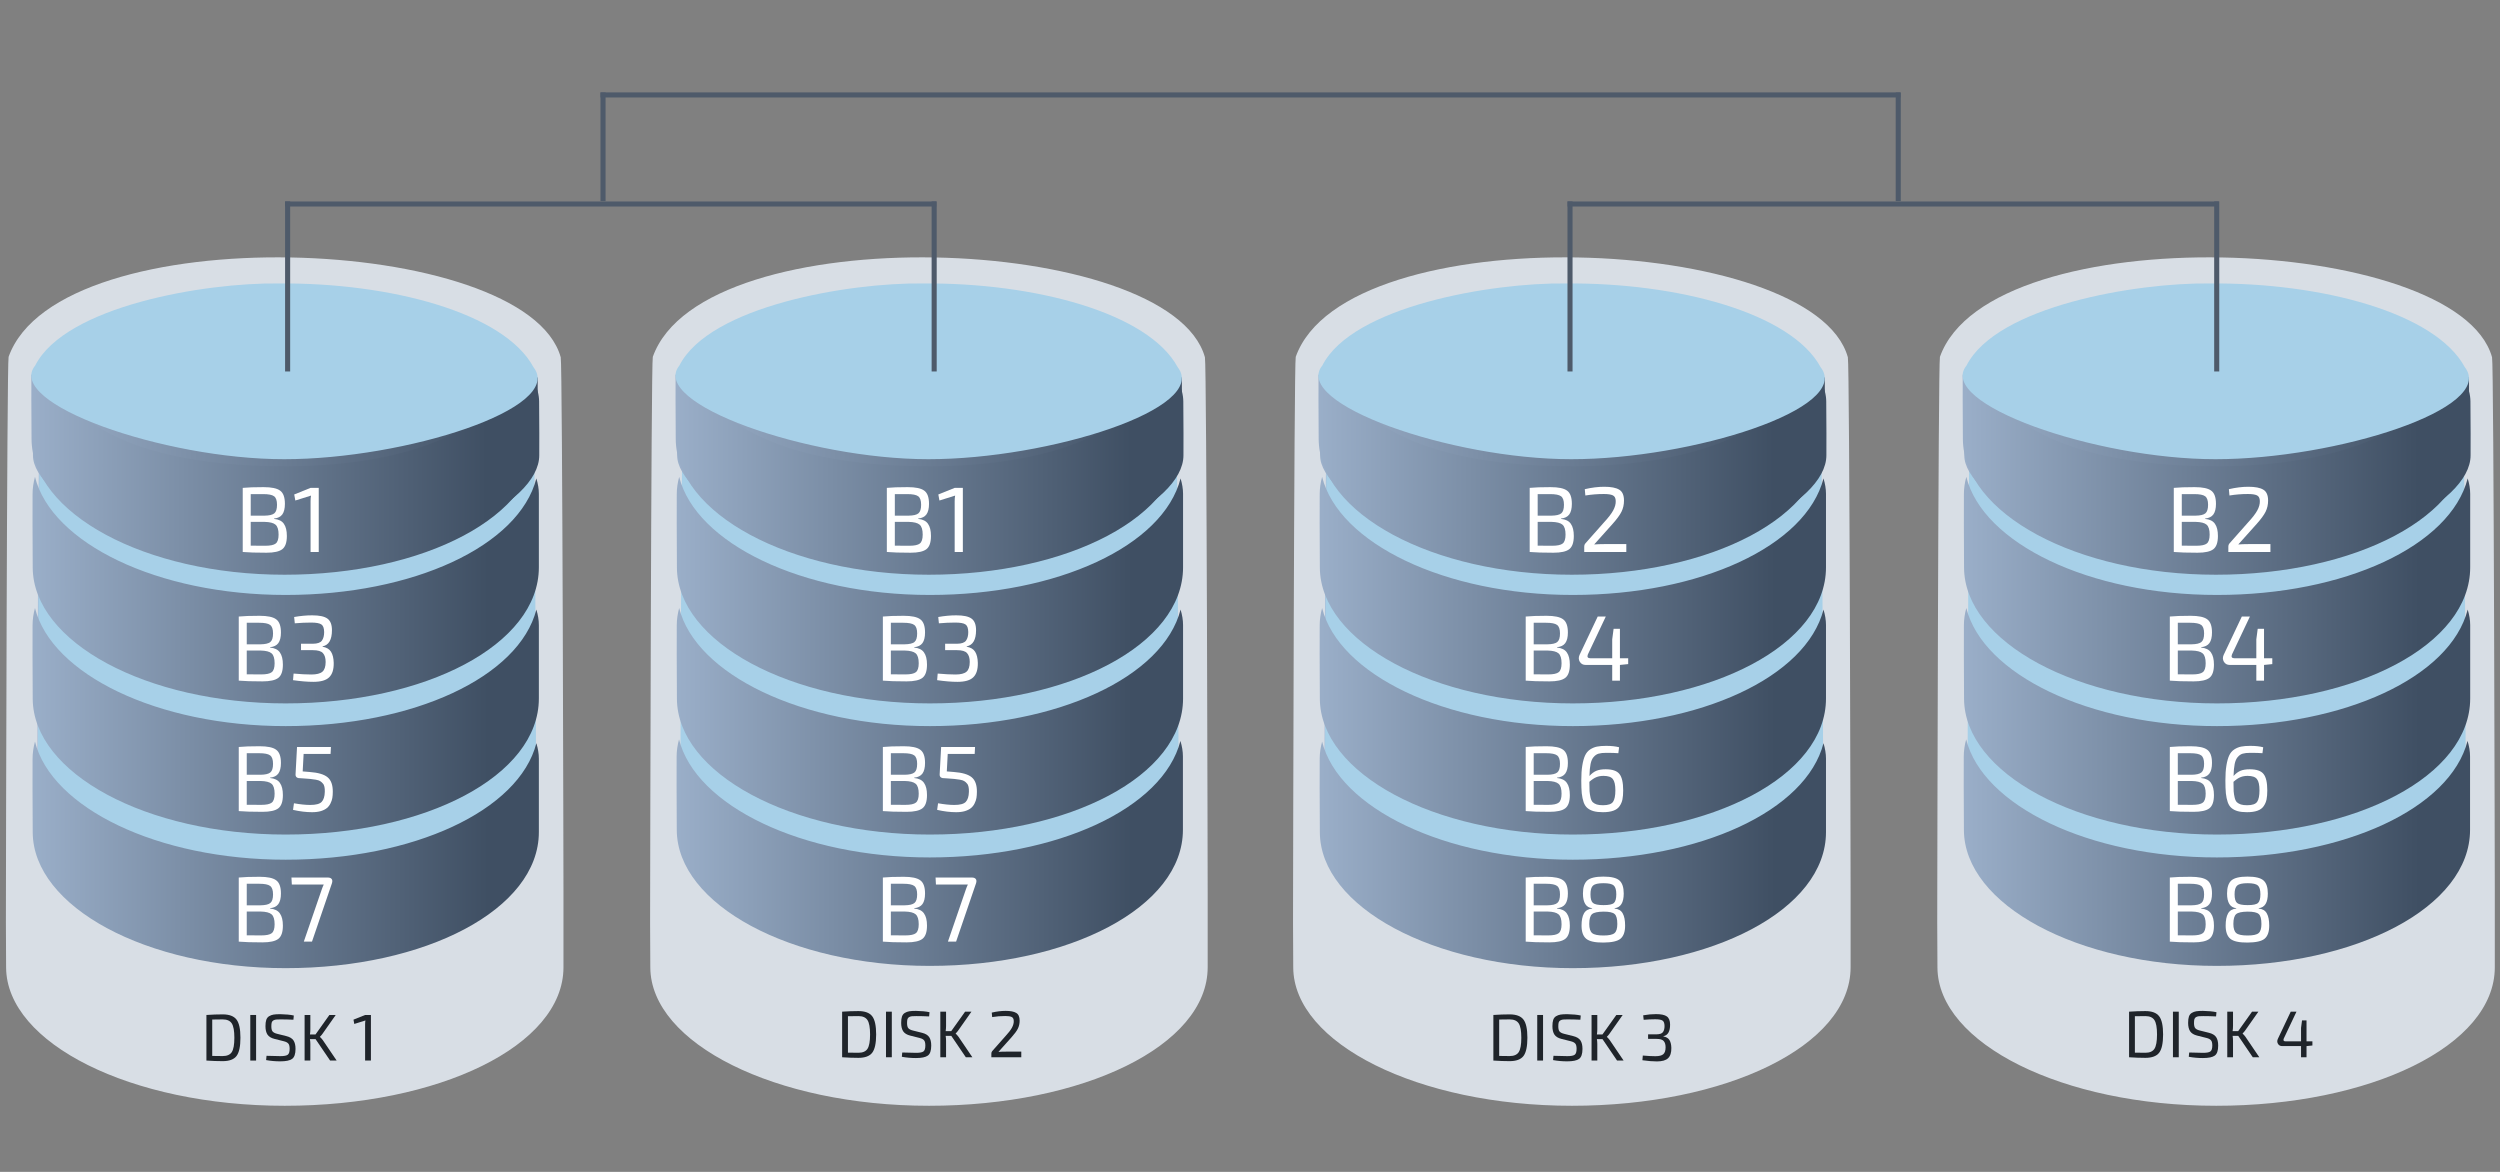 <?xml version="1.0" encoding="UTF-8" standalone="no"?>
<svg
   xmlns:dc="http://purl.org/dc/elements/1.1/"
   xmlns:cc="http://creativecommons.org/ns#"
   xmlns:rdf="http://www.w3.org/1999/02/22-rdf-syntax-ns#"
   xmlns:svg="http://www.w3.org/2000/svg"
   xmlns="http://www.w3.org/2000/svg"
   xmlns:xlink="http://www.w3.org/1999/xlink"
   width="1600"
   height="750"
   viewBox="0 0 1600 750"
   id="svg10210"
   version="1.1">
  <rect x="0" y="0" width="1600" height="750" fill="#808080" stroke="none"/>
  <defs
     id="defs10212">
    <linearGradient
       xlink:href="#linearGradient7575"
       id="linearGradient7634"
       gradientUnits="userSpaceOnUse"
       gradientTransform="matrix(0.453,0,0,0.519,-35.591,136.71)"
       x1="788.571"
       y1="343.791"
       x2="37.143"
       y2="343.791" />
    <linearGradient
       id="linearGradient7575">
      <stop
         style="stop-color:#3f4f63;stop-opacity:1;"
         offset="0"
         id="stop7577" />
      <stop
         style="stop-color:#a8bdd8;stop-opacity:1"
         offset="1"
         id="stop7579" />
    </linearGradient>
    <linearGradient
       xlink:href="#linearGradient7575"
       id="linearGradient7636"
       gradientUnits="userSpaceOnUse"
       gradientTransform="matrix(0.453,0,0,0.556,-35.893,106.728)"
       x1="768.571"
       y1="508.076"
       x2="26.786"
       y2="508.076" />
    <linearGradient
       xlink:href="#linearGradient7575"
       id="linearGradient7638"
       gradientUnits="userSpaceOnUse"
       gradientTransform="matrix(0.453,0,0,0.556,-35.893,190.663)"
       x1="768.571"
       y1="508.076"
       x2="26.786"
       y2="508.076" />
    <linearGradient
       xlink:href="#linearGradient7575"
       id="linearGradient7640"
       gradientUnits="userSpaceOnUse"
       gradientTransform="matrix(0.453,0,0,0.556,-35.893,276.168)"
       x1="768.571"
       y1="508.076"
       x2="26.786"
       y2="508.076" />
    <linearGradient
       xlink:href="#linearGradient7575"
       id="linearGradient7642"
       gradientUnits="userSpaceOnUse"
       gradientTransform="matrix(0.453,0,0,0.556,-36.648,24.374)"
       x1="768.571"
       y1="508.076"
       x2="26.786"
       y2="508.076" />
    <linearGradient
       xlink:href="#linearGradient7575"
       id="linearGradient8958-7"
       gradientUnits="userSpaceOnUse"
       gradientTransform="matrix(0.453,0,0,0.519,376.697,136.71)"
       x1="788.571"
       y1="343.791"
       x2="37.143"
       y2="343.791" />
    <linearGradient
       xlink:href="#linearGradient7575"
       id="linearGradient8859-8"
       gradientUnits="userSpaceOnUse"
       gradientTransform="matrix(0.453,0,0,0.556,376.395,106.728)"
       x1="768.571"
       y1="508.076"
       x2="26.786"
       y2="508.076" />
    <linearGradient
       xlink:href="#linearGradient7575"
       id="linearGradient8863-6"
       gradientUnits="userSpaceOnUse"
       gradientTransform="matrix(0.453,0,0,0.556,376.395,190.663)"
       x1="768.571"
       y1="508.076"
       x2="26.786"
       y2="508.076" />
    <linearGradient
       xlink:href="#linearGradient7575"
       id="linearGradient8865-5"
       gradientUnits="userSpaceOnUse"
       gradientTransform="matrix(0.453,0,0,0.556,376.305,274.719)"
       x1="768.571"
       y1="508.076"
       x2="26.786"
       y2="508.076" />
    <linearGradient
       xlink:href="#linearGradient7575"
       id="linearGradient8934-9"
       gradientUnits="userSpaceOnUse"
       gradientTransform="matrix(0.453,0,0,0.556,375.64,24.374)"
       x1="768.571"
       y1="508.076"
       x2="26.786"
       y2="508.076" />
    <linearGradient
       xlink:href="#linearGradient7575"
       id="linearGradient12733"
       gradientUnits="userSpaceOnUse"
       gradientTransform="matrix(0.453,0,0,0.519,788.173,136.71)"
       x1="788.571"
       y1="343.791"
       x2="37.143"
       y2="343.791" />
    <linearGradient
       xlink:href="#linearGradient7575"
       id="linearGradient12735"
       gradientUnits="userSpaceOnUse"
       gradientTransform="matrix(0.453,0,0,0.556,787.871,106.728)"
       x1="768.571"
       y1="508.076"
       x2="26.786"
       y2="508.076" />
    <linearGradient
       xlink:href="#linearGradient7575"
       id="linearGradient12737"
       gradientUnits="userSpaceOnUse"
       gradientTransform="matrix(0.453,0,0,0.556,787.871,190.663)"
       x1="768.571"
       y1="508.076"
       x2="26.786"
       y2="508.076" />
    <linearGradient
       xlink:href="#linearGradient7575"
       id="linearGradient12739"
       gradientUnits="userSpaceOnUse"
       gradientTransform="matrix(0.453,0,0,0.556,787.871,276.168)"
       x1="768.571"
       y1="508.076"
       x2="26.786"
       y2="508.076" />
    <linearGradient
       xlink:href="#linearGradient7575"
       id="linearGradient12741"
       gradientUnits="userSpaceOnUse"
       gradientTransform="matrix(0.453,0,0,0.556,787.116,24.374)"
       x1="768.571"
       y1="508.076"
       x2="26.786"
       y2="508.076" />
    <linearGradient
       xlink:href="#linearGradient7575"
       id="linearGradient12743"
       gradientUnits="userSpaceOnUse"
       gradientTransform="matrix(0.453,0,0,0.519,1200.461,136.71)"
       x1="788.571"
       y1="343.791"
       x2="37.143"
       y2="343.791" />
    <linearGradient
       xlink:href="#linearGradient7575"
       id="linearGradient12745"
       gradientUnits="userSpaceOnUse"
       gradientTransform="matrix(0.453,0,0,0.556,1200.159,106.728)"
       x1="768.571"
       y1="508.076"
       x2="26.786"
       y2="508.076" />
    <linearGradient
       xlink:href="#linearGradient7575"
       id="linearGradient12747"
       gradientUnits="userSpaceOnUse"
       gradientTransform="matrix(0.453,0,0,0.556,1200.159,190.663)"
       x1="768.571"
       y1="508.076"
       x2="26.786"
       y2="508.076" />
    <linearGradient
       xlink:href="#linearGradient7575"
       id="linearGradient12749"
       gradientUnits="userSpaceOnUse"
       gradientTransform="matrix(0.453,0,0,0.556,1200.068,274.719)"
       x1="768.571"
       y1="508.076"
       x2="26.786"
       y2="508.076" />
    <linearGradient
       xlink:href="#linearGradient7575"
       id="linearGradient12751"
       gradientUnits="userSpaceOnUse"
       gradientTransform="matrix(0.453,0,0,0.556,1199.404,24.374)"
       x1="768.571"
       y1="508.076"
       x2="26.786"
       y2="508.076" />
  </defs>
  <g
     style="stroke:#1f242a;stroke-width:0.946;stroke-opacity:1"
     transform="matrix(1.057,0,0,1.057,-44.393,-46.204)"
     id="g8867" />
  <path
     id="path7602"
     d="m 182.216,707.697 c 98.458,0 178.408,-38.254 178.408,-88.652 l 0,-47.838 c 0,-3.224 -0.608,-339.087 -1.757,-342.552 C 336.727,149.288 37.718,137.774 5.501,228.396 4.393,232.162 3.806,567.643 3.806,571.342 c 0,24.961 -0.111,11.008 0.105,47.896 0.283,48.461 79.847,88.459 178.305,88.459 z"
     style="fill:#d8dee5;fill-opacity:1;stroke:none;stroke-width:7.5;stroke-linecap:round;stroke-linejoin:round;stroke-miterlimit:4;stroke-dasharray:none;stroke-opacity:1" />
  <path
     style="fill:#a8bdd8;fill-opacity:1;stroke:none;stroke-width:7.5;stroke-linecap:round;stroke-linejoin:round;stroke-miterlimit:4;stroke-dasharray:none;stroke-opacity:1"
     d="m 183.272,578.725 c 87.958,0 159.381,-24.252 159.381,-56.204 l 0,-30.329 c 0,-2.044 -0.543,-214.976 -1.57,-217.173 -19.779,-50.318 -286.899,-57.617 -315.68,-0.164 -0.99,2.387 -1.514,215.077 -1.514,217.422 0,15.825 -0.099,6.979 0.093,30.365 0.253,30.723 71.332,56.082 159.289,56.082 z"
     id="path7604" />
  <path
     id="path7596"
     d="m 183.655,578.725 c 87.958,0 159.381,-24.252 159.381,-56.204 l 0,-30.329 c 0,-2.044 -0.543,-214.976 -1.57,-217.173 -19.779,-50.318 -286.899,-57.617 -315.68,-0.164 -0.99,2.387 -1.514,215.077 -1.514,217.422 0,15.825 -0.099,6.979 0.093,30.365 0.253,30.723 71.332,56.082 159.289,56.082 z"
     style="fill:#a7d0e8;fill-opacity:1;stroke:none;stroke-width:7.5;stroke-linecap:round;stroke-linejoin:round;stroke-miterlimit:4;stroke-dasharray:none;stroke-opacity:1" />
  <path
     d="m 183.11,193.372 c -89.41,0 -162.014,27.497 -162.014,63.722 l 0,34.384 c 0,26.882 72.604,67.811 162.014,67.811 89.41,0 162.013,-36.492 162.013,-67.907 0,-17.942 0.1,-7.913 -0.095,-34.427 -0.257,-34.833 -72.508,-63.584 -161.918,-63.584 z"
     id="path7606"
     style="fill:url(#linearGradient7634);fill-opacity:1;stroke:none;stroke-width:7.5;stroke-linecap:round;stroke-linejoin:round;stroke-miterlimit:4;stroke-dasharray:none;stroke-opacity:1" />
  <path
     id="path7608"
     d="m 182.858,450.178 c 89.41,0 162.013,-37.583 162.013,-87.098 l 0,-47 c 0,-3.167 -0.552,-6.48 -1.595,-9.885 -11.06,43.192 -78.716,74.578 -160.417,74.578 -82.205,0 -149.899,-33.221 -160.475,-75.58 -1.006,3.699 -1.539,7.385 -1.539,11.019 0,24.524 -0.1,10.815 0.095,47.057 0.257,47.611 72.509,86.909 161.919,86.909 z"
     style="fill:url(#linearGradient7636);fill-opacity:1;stroke:none;stroke-width:7.5;stroke-linecap:round;stroke-linejoin:round;stroke-miterlimit:4;stroke-dasharray:none;stroke-opacity:1" />
  <path
     style="fill:url(#linearGradient7638);fill-opacity:1;stroke:none;stroke-width:7.5;stroke-linecap:round;stroke-linejoin:round;stroke-miterlimit:4;stroke-dasharray:none;stroke-opacity:1"
     d="m 182.858,534.114 c 89.41,0 162.013,-37.583 162.013,-87.098 l 0,-47 c 0,-3.167 -0.552,-6.48 -1.595,-9.885 -11.06,43.192 -78.716,74.578 -160.417,74.578 -82.205,0 -149.899,-33.221 -160.475,-75.58 -1.006,3.699 -1.539,7.385 -1.539,11.019 0,24.524 -0.1,10.815 0.095,47.057 0.257,47.611 72.509,86.909 161.919,86.909 z"
     id="path7610" />
  <path
     id="path7612"
     d="m 182.858,619.618 c 89.41,0 162.013,-37.583 162.013,-87.098 l 0,-47 c 0,-3.167 -0.552,-6.48 -1.595,-9.885 -11.06,43.192 -78.716,74.578 -160.417,74.578 -82.205,0 -149.899,-33.221 -160.475,-75.58 -1.006,3.699 -1.539,7.385 -1.539,11.019 0,24.524 -0.1,10.815 0.095,47.057 0.257,47.611 72.509,86.909 161.919,86.909 z"
     style="fill:url(#linearGradient7640);fill-opacity:1;stroke:none;stroke-width:7.5;stroke-linecap:round;stroke-linejoin:round;stroke-miterlimit:4;stroke-dasharray:none;stroke-opacity:1" />
  <g
     transform="matrix(1.057,0,0,1.057,-47.2,-344.07)"
     id="text7614"
     style="font-style:normal;font-weight:normal;font-size:40px;line-height:125%;font-family:sans-serif;letter-spacing:0px;word-spacing:0px;fill:#000000;fill-opacity:1;stroke:none;stroke-width:1px;stroke-linecap:butt;stroke-linejoin:miter;stroke-opacity:1">
    <path
       id="path4285"
       style="font-style:normal;font-variant:normal;font-weight:normal;font-stretch:normal;font-size:56.25px;font-family:'Exo 2';-inkscape-font-specification:'Exo 2, ';fill:#ffffff;fill-opacity:1"
       d="m 208.176,717.383 0,0.225 q 4.219,0.394 5.963,2.981 1.8,2.531 1.8,7.369 0,5.85 -2.756,7.987 -2.756,2.138 -9.619,2.138 -9.338,0 -14.344,-0.45 l 0,-38.812 q 4.444,-0.45 12.6,-0.45 7.256,0 10.069,2.138 2.869,2.081 2.869,7.987 0,4.219 -1.575,6.412 -1.575,2.138 -5.006,2.475 z m -14.119,-1.744 8.325,0 q 4.331,-0.056 5.963,-1.406 1.631,-1.35 1.631,-5.175 0,-3.881 -1.8,-5.175 -1.744,-1.294 -6.581,-1.294 l -7.537,0 0,13.05 z m 0,3.769 0,14.4 q 2.306,0.056 8.719,0.056 4.725,0 6.412,-1.35 1.744,-1.35 1.744,-5.4 0,-4.444 -1.856,-6.019 -1.8,-1.575 -6.638,-1.688 l -8.381,0 z" />
    <path
       id="path4287"
       style="font-style:normal;font-variant:normal;font-weight:normal;font-stretch:normal;font-size:56.25px;font-family:'Exo 2';-inkscape-font-specification:'Exo 2, ';fill:#ffffff;fill-opacity:1"
       d="m 223.147,702.927 -0.394,-3.825 q 5.737,-1.012 10.912,-1.012 6.525,0 9.225,1.969 2.756,1.969 2.756,7.031 0,8.662 -5.681,9.787 l 0,0.225 q 3.6,0.619 5.119,3.038 1.519,2.419 1.631,6.694 0.113,6.019 -2.756,8.775 -2.812,2.756 -9.562,2.756 -5.231,0 -12.319,-1.012 l 0.338,-3.994 q 6.356,0.562 10.744,0.562 4.725,0 6.694,-1.688 1.969,-1.688 1.969,-5.906 0,-3.544 -1.631,-5.344 -1.575,-1.8 -6.075,-1.8 l -7.2,0 0,-3.881 7.2,0 q 4.162,-0.056 5.456,-1.913 1.35,-1.856 1.35,-5.175 -0.056,-3.544 -1.688,-4.612 -1.631,-1.125 -6.244,-1.125 -4.669,0 -9.844,0.45 z" />
  </g>
  <g
     transform="matrix(1.057,0,0,1.057,-47.2,-344.07)"
     id="text7618"
     style="font-style:normal;font-weight:normal;font-size:40px;line-height:125%;font-family:sans-serif;letter-spacing:0px;word-spacing:0px;fill:#000000;fill-opacity:1;stroke:none;stroke-width:1px;stroke-linecap:butt;stroke-linejoin:miter;stroke-opacity:1">
    <path
       id="path4290"
       style="font-style:normal;font-variant:normal;font-weight:normal;font-stretch:normal;font-size:56.25px;font-family:'Exo 2';-inkscape-font-specification:'Exo 2, ';fill:#ffffff;fill-opacity:1"
       d="m 208.176,796.367 0,0.225 q 4.219,0.394 5.963,2.981 1.8,2.531 1.8,7.369 0,5.85 -2.756,7.987 -2.756,2.138 -9.619,2.138 -9.338,0 -14.344,-0.45 l 0,-38.812 q 4.444,-0.45 12.6,-0.45 7.256,0 10.069,2.138 2.869,2.081 2.869,7.987 0,4.219 -1.575,6.412 -1.575,2.138 -5.006,2.475 z m -14.119,-1.744 8.325,0 q 4.331,-0.056 5.963,-1.406 1.631,-1.35 1.631,-5.175 0,-3.881 -1.8,-5.175 -1.744,-1.294 -6.581,-1.294 l -7.537,0 0,13.05 z m 0,3.769 0,14.4 q 2.306,0.056 8.719,0.056 4.725,0 6.412,-1.35 1.744,-1.35 1.744,-5.4 0,-4.444 -1.856,-6.019 -1.8,-1.575 -6.638,-1.688 l -8.381,0 z" />
    <path
       id="path4292"
       style="font-style:normal;font-variant:normal;font-weight:normal;font-stretch:normal;font-size:56.25px;font-family:'Exo 2';-inkscape-font-specification:'Exo 2, ';fill:#ffffff;fill-opacity:1"
       d="m 244.803,782.024 -16.312,0 -0.562,10.575 4.162,0.338 q 7.763,0.562 10.912,3.206 3.206,2.644 3.15,8.831 0,2.025 -0.281,3.712 -0.281,1.631 -1.125,3.319 -0.787,1.631 -2.138,2.756 -1.35,1.125 -3.656,1.856 -2.25,0.675 -5.344,0.675 -5.4,0 -11.531,-1.406 l 0.562,-3.994 q 5.681,1.012 9.844,1.012 5.175,0 6.919,-1.856 1.8,-1.856 1.913,-6.075 0.056,-1.8 -0.225,-3.038 -0.225,-1.294 -1.069,-2.138 -0.787,-0.9 -1.575,-1.35 -0.731,-0.506 -2.644,-0.844 -1.856,-0.338 -3.319,-0.45 -1.462,-0.169 -4.444,-0.338 l -2.587,-0.169 q -0.844,-0.113 -1.406,-0.675 -0.506,-0.619 -0.45,-1.519 l 0.9,-16.65 20.531,0 -0.225,4.219 z" />
  </g>
  <g
     transform="matrix(1.057,0,0,1.057,-47.2,-344.07)"
     id="text7622"
     style="font-style:normal;font-weight:normal;font-size:40px;line-height:125%;font-family:sans-serif;letter-spacing:0px;word-spacing:0px;fill:#000000;fill-opacity:1;stroke:none;stroke-width:1px;stroke-linecap:butt;stroke-linejoin:miter;stroke-opacity:1">
    <path
       id="path4295"
       style="font-style:normal;font-variant:normal;font-weight:normal;font-stretch:normal;font-size:56.25px;font-family:'Exo 2';-inkscape-font-specification:'Exo 2, ';fill:#ffffff;fill-opacity:1"
       d="m 208.176,875.411 0,0.225 q 4.219,0.394 5.963,2.981 1.8,2.531 1.8,7.369 0,5.85 -2.756,7.987 -2.756,2.138 -9.619,2.138 -9.338,0 -14.344,-0.45 l 0,-38.812 q 4.444,-0.45 12.6,-0.45 7.256,0 10.069,2.138 2.869,2.081 2.869,7.987 0,4.219 -1.575,6.412 -1.575,2.138 -5.006,2.475 z m -14.119,-1.744 8.325,0 q 4.331,-0.056 5.963,-1.406 1.631,-1.35 1.631,-5.175 0,-3.881 -1.8,-5.175 -1.744,-1.294 -6.581,-1.294 l -7.537,0 0,13.05 z m 0,3.769 0,14.4 q 2.306,0.056 8.719,0.056 4.725,0 6.412,-1.35 1.744,-1.35 1.744,-5.4 0,-4.444 -1.856,-6.019 -1.8,-1.575 -6.638,-1.688 l -8.381,0 z" />
    <path
       id="path4297"
       style="font-style:normal;font-variant:normal;font-weight:normal;font-stretch:normal;font-size:56.25px;font-family:'Exo 2';-inkscape-font-specification:'Exo 2, ';fill:#ffffff;fill-opacity:1"
       d="m 221.127,856.849 21.938,0 q 1.744,0 2.419,0.9 0.675,0.9 0.169,2.531 l -12.094,35.381 -4.95,0 10.912,-31.725 q 0.506,-1.519 1.181,-2.869 l -19.35,0 -0.225,-4.219 z" />
  </g>
  <path
     id="path7626"
     d="m 182.103,367.825 c 89.41,0 162.013,-37.583 162.013,-87.098 l 0,-39.049 c -10.527,-3.391 -11.303,-7.6 -12.346,-11.005 -11.06,43.192 -67.965,67.747 -149.666,67.747 -82.205,0 -139.148,-21.799 -149.724,-64.157 -1.006,3.699 -8.258,5.532 -12.29,5.532 0,24.524 -0.1,4.88 0.095,41.121 0.257,47.611 72.509,86.909 161.919,86.909 z"
     style="fill:url(#linearGradient7642);fill-opacity:1;stroke:none;stroke-width:7.5;stroke-linecap:round;stroke-linejoin:round;stroke-miterlimit:4;stroke-dasharray:none;stroke-opacity:1" />
  <g
     transform="matrix(1.057,0,0,1.057,-47.2,-344.07)"
     id="text7628"
     style="font-style:normal;font-weight:normal;font-size:40px;line-height:125%;font-family:sans-serif;letter-spacing:0px;word-spacing:0px;fill:#000000;fill-opacity:1;stroke:none;stroke-width:1px;stroke-linecap:butt;stroke-linejoin:miter;stroke-opacity:1">
    <path
       id="path4300"
       style="font-style:normal;font-variant:normal;font-weight:normal;font-stretch:normal;font-size:56.25px;font-family:'Exo 2';-inkscape-font-specification:'Exo 2, ';fill:#ffffff;fill-opacity:1"
       d="m 210.583,639.482 0,0.225 q 4.219,0.394 5.963,2.981 1.8,2.531 1.8,7.369 0,5.85 -2.756,7.987 -2.756,2.138 -9.619,2.138 -9.338,0 -14.344,-0.45 l 0,-38.812 q 4.444,-0.45 12.6,-0.45 7.256,0 10.069,2.138 2.869,2.081 2.869,7.987 0,4.219 -1.575,6.412 -1.575,2.138 -5.006,2.475 z m -14.119,-1.744 8.325,0 q 4.331,-0.056 5.963,-1.406 1.631,-1.35 1.631,-5.175 0,-3.881 -1.8,-5.175 -1.744,-1.294 -6.581,-1.294 l -7.537,0 0,13.05 z m 0,3.769 0,14.4 q 2.306,0.056 8.719,0.056 4.725,0 6.412,-1.35 1.744,-1.35 1.744,-5.4 0,-4.444 -1.856,-6.019 -1.8,-1.575 -6.638,-1.688 l -8.381,0 z" />
    <path
       id="path4302"
       style="font-style:normal;font-variant:normal;font-weight:normal;font-stretch:normal;font-size:56.25px;font-family:'Exo 2';-inkscape-font-specification:'Exo 2, ';fill:#ffffff;fill-opacity:1"
       d="m 237.647,659.732 -4.95,0 0,-30.769 q 0,-1.969 0.281,-3.375 l -9.506,2.981 -0.675,-3.656 9.9,-3.994 4.95,0 0,38.812 z" />
  </g>
  <path
     style="fill:#a7d0e8;fill-opacity:1;stroke:none;stroke-width:7.5;stroke-linecap:round;stroke-linejoin:round;stroke-miterlimit:4;stroke-dasharray:none;stroke-opacity:1"
     d="m 178.241,181.413 c -47.295,-0.605 -136.416,14.532 -155.723,52.53 -19.762,24.204 82.132,59.942 159.337,59.942 77.571,0 180.063,-32.638 159.573,-58.89 -18.746,-34.753 -91.505,-54.199 -163.188,-53.581 z"
     id="path7632" />
  <path
     style="fill:#d8dee5;fill-opacity:1;stroke:none;stroke-width:7.5;stroke-linecap:round;stroke-linejoin:round;stroke-miterlimit:4;stroke-dasharray:none;stroke-opacity:1"
     d="m 594.504,707.697 c 98.458,0 178.408,-38.254 178.408,-88.652 l 0,-47.838 c 0,-3.224 -0.608,-339.087 -1.757,-342.552 -22.14,-79.368 -321.149,-90.881 -353.366,-0.259 -1.108,3.765 -1.695,339.246 -1.695,342.945 0,24.961 -0.111,11.008 0.105,47.896 0.283,48.461 79.847,88.459 178.305,88.459 z"
     id="path5700-7" />
  <path
     style="fill:#a7d0e8;fill-opacity:1;stroke:none;stroke-width:7.5;stroke-linecap:round;stroke-linejoin:round;stroke-miterlimit:4;stroke-dasharray:none;stroke-opacity:1"
     d="m 594.886,578.725 c 87.958,0 159.381,-24.252 159.381,-56.204 l 0,-30.329 c 0,-2.044 -0.543,-214.976 -1.57,-217.173 -19.779,-50.318 -286.899,-57.617 -315.68,-0.164 -0.99,2.387 -1.514,215.077 -1.514,217.422 0,15.825 -0.099,6.979 0.093,30.365 0.253,30.723 71.332,56.082 159.289,56.082 z"
     id="path7644" />
  <path
     style="fill:url(#linearGradient8958-7);fill-opacity:1;stroke:none;stroke-width:7.5;stroke-linecap:round;stroke-linejoin:round;stroke-miterlimit:4;stroke-dasharray:none;stroke-opacity:1"
     id="path8956-6"
     d="m 595.398,193.372 c -89.41,0 -162.014,27.497 -162.014,63.722 l 0,34.384 c 0,26.882 72.604,67.811 162.014,67.811 89.41,0 162.013,-36.492 162.013,-67.907 0,-17.942 0.1,-7.913 -0.095,-34.427 -0.257,-34.833 -72.508,-63.584 -161.918,-63.584 z" />
  <path
     style="fill:url(#linearGradient8859-8);fill-opacity:1;stroke:none;stroke-width:7.5;stroke-linecap:round;stroke-linejoin:round;stroke-miterlimit:4;stroke-dasharray:none;stroke-opacity:1"
     d="m 595.146,450.178 c 89.41,0 162.013,-37.583 162.013,-87.098 l 0,-47 c 0,-3.167 -0.552,-6.48 -1.595,-9.885 -11.06,43.192 -78.716,74.578 -160.417,74.578 -82.205,0 -149.899,-33.221 -160.475,-75.58 -1.006,3.699 -1.539,7.385 -1.539,11.019 0,24.524 -0.1,10.815 0.095,47.057 0.257,47.611 72.509,86.909 161.919,86.909 z"
     id="path8849-2" />
  <path
     id="path8855-9"
     d="m 595.146,534.114 c 89.41,0 162.013,-37.583 162.013,-87.098 l 0,-47 c 0,-3.167 -0.552,-6.48 -1.595,-9.885 -11.06,43.192 -78.716,74.578 -160.417,74.578 -82.205,0 -149.899,-33.221 -160.475,-75.58 -1.006,3.699 -1.539,7.385 -1.539,11.019 0,24.524 -0.1,10.815 0.095,47.057 0.257,47.611 72.509,86.909 161.919,86.909 z"
     style="fill:url(#linearGradient8863-6);fill-opacity:1;stroke:none;stroke-width:7.5;stroke-linecap:round;stroke-linejoin:round;stroke-miterlimit:4;stroke-dasharray:none;stroke-opacity:1" />
  <path
     style="fill:url(#linearGradient8865-5);fill-opacity:1;stroke:none;stroke-width:7.5;stroke-linecap:round;stroke-linejoin:round;stroke-miterlimit:4;stroke-dasharray:none;stroke-opacity:1"
     d="m 595.055,618.17 c 89.41,0 162.013,-37.583 162.013,-87.098 l 0,-47 c 0,-3.167 -0.552,-6.48 -1.595,-9.885 -11.06,43.192 -78.716,74.578 -160.417,74.578 -82.205,0 -149.899,-33.221 -160.475,-75.58 -1.006,3.699 -1.539,7.385 -1.539,11.019 0,24.524 -0.1,10.815 0.095,47.057 0.257,47.611 72.509,86.909 161.919,86.909 z"
     id="path8857-9" />
  <g
     transform="matrix(1.057,0,0,1.057,-47.2,-344.07)"
     id="text8906-1"
     style="font-style:normal;font-weight:normal;font-size:40px;line-height:125%;font-family:sans-serif;letter-spacing:0px;word-spacing:0px;fill:#000000;fill-opacity:1;stroke:none;stroke-width:1px;stroke-linecap:butt;stroke-linejoin:miter;stroke-opacity:1">
    <path
       id="path4305"
       style="font-style:normal;font-variant:normal;font-weight:normal;font-stretch:normal;font-size:56.25px;font-family:'Exo 2';-inkscape-font-specification:'Exo 2, ';fill:#ffffff;fill-opacity:1"
       d="m 598.176,717.383 0,0.225 q 4.219,0.394 5.963,2.981 1.8,2.531 1.8,7.369 0,5.85 -2.756,7.987 -2.756,2.138 -9.619,2.138 -9.338,0 -14.344,-0.45 l 0,-38.812 q 4.444,-0.45 12.6,-0.45 7.256,0 10.069,2.138 2.869,2.081 2.869,7.987 0,4.219 -1.575,6.412 -1.575,2.138 -5.006,2.475 z m -14.119,-1.744 8.325,0 q 4.331,-0.056 5.963,-1.406 1.631,-1.35 1.631,-5.175 0,-3.881 -1.8,-5.175 -1.744,-1.294 -6.581,-1.294 l -7.537,0 0,13.05 z m 0,3.769 0,14.4 q 2.306,0.056 8.719,0.056 4.725,0 6.412,-1.35 1.744,-1.35 1.744,-5.4 0,-4.444 -1.856,-6.019 -1.8,-1.575 -6.638,-1.688 l -8.381,0 z" />
    <path
       id="path4307"
       style="font-style:normal;font-variant:normal;font-weight:normal;font-stretch:normal;font-size:56.25px;font-family:'Exo 2';-inkscape-font-specification:'Exo 2, ';fill:#ffffff;fill-opacity:1"
       d="m 613.147,702.927 -0.394,-3.825 q 5.737,-1.012 10.912,-1.012 6.525,0 9.225,1.969 2.756,1.969 2.756,7.031 0,8.662 -5.681,9.787 l 0,0.225 q 3.6,0.619 5.119,3.038 1.519,2.419 1.631,6.694 0.113,6.019 -2.756,8.775 -2.812,2.756 -9.562,2.756 -5.231,0 -12.319,-1.012 l 0.338,-3.994 q 6.356,0.562 10.744,0.562 4.725,0 6.694,-1.688 1.969,-1.688 1.969,-5.906 0,-3.544 -1.631,-5.344 -1.575,-1.8 -6.075,-1.8 l -7.2,0 0,-3.881 7.2,0 q 4.162,-0.056 5.456,-1.913 1.35,-1.856 1.35,-5.175 -0.056,-3.544 -1.688,-4.612 -1.631,-1.125 -6.244,-1.125 -4.669,0 -9.844,0.45 z" />
  </g>
  <g
     transform="matrix(1.057,0,0,1.057,-47.2,-344.07)"
     id="text8910-8"
     style="font-style:normal;font-weight:normal;font-size:40px;line-height:125%;font-family:sans-serif;letter-spacing:0px;word-spacing:0px;fill:#000000;fill-opacity:1;stroke:none;stroke-width:1px;stroke-linecap:butt;stroke-linejoin:miter;stroke-opacity:1">
    <path
       id="path4310"
       style="font-style:normal;font-variant:normal;font-weight:normal;font-stretch:normal;font-size:56.25px;font-family:'Exo 2';-inkscape-font-specification:'Exo 2, ';fill:#ffffff;fill-opacity:1"
       d="m 598.176,796.367 0,0.225 q 4.219,0.394 5.963,2.981 1.8,2.531 1.8,7.369 0,5.85 -2.756,7.987 -2.756,2.138 -9.619,2.138 -9.338,0 -14.344,-0.45 l 0,-38.812 q 4.444,-0.45 12.6,-0.45 7.256,0 10.069,2.138 2.869,2.081 2.869,7.987 0,4.219 -1.575,6.412 -1.575,2.138 -5.006,2.475 z m -14.119,-1.744 8.325,0 q 4.331,-0.056 5.963,-1.406 1.631,-1.35 1.631,-5.175 0,-3.881 -1.8,-5.175 -1.744,-1.294 -6.581,-1.294 l -7.537,0 0,13.05 z m 0,3.769 0,14.4 q 2.306,0.056 8.719,0.056 4.725,0 6.412,-1.35 1.744,-1.35 1.744,-5.4 0,-4.444 -1.856,-6.019 -1.8,-1.575 -6.638,-1.688 l -8.381,0 z" />
    <path
       id="path4312"
       style="font-style:normal;font-variant:normal;font-weight:normal;font-stretch:normal;font-size:56.25px;font-family:'Exo 2';-inkscape-font-specification:'Exo 2, ';fill:#ffffff;fill-opacity:1"
       d="m 634.803,782.024 -16.312,0 -0.562,10.575 4.162,0.338 q 7.763,0.562 10.912,3.206 3.206,2.644 3.15,8.831 0,2.025 -0.281,3.712 -0.281,1.631 -1.125,3.319 -0.787,1.631 -2.138,2.756 -1.35,1.125 -3.656,1.856 -2.25,0.675 -5.344,0.675 -5.4,0 -11.531,-1.406 l 0.562,-3.994 q 5.681,1.012 9.844,1.012 5.175,0 6.919,-1.856 1.8,-1.856 1.913,-6.075 0.056,-1.8 -0.225,-3.038 -0.225,-1.294 -1.069,-2.138 -0.787,-0.9 -1.575,-1.35 -0.731,-0.506 -2.644,-0.844 -1.856,-0.338 -3.319,-0.45 -1.462,-0.169 -4.444,-0.338 l -2.587,-0.169 q -0.844,-0.113 -1.406,-0.675 -0.506,-0.619 -0.45,-1.519 l 0.9,-16.65 20.531,0 -0.225,4.219 z" />
  </g>
  <g
     transform="matrix(1.057,0,0,1.057,-47.2,-344.07)"
     id="text8914-4"
     style="font-style:normal;font-weight:normal;font-size:40px;line-height:125%;font-family:sans-serif;letter-spacing:0px;word-spacing:0px;fill:#000000;fill-opacity:1;stroke:none;stroke-width:1px;stroke-linecap:butt;stroke-linejoin:miter;stroke-opacity:1">
    <path
       id="path4315"
       style="font-style:normal;font-variant:normal;font-weight:normal;font-stretch:normal;font-size:56.25px;font-family:'Exo 2';-inkscape-font-specification:'Exo 2, ';fill:#ffffff;fill-opacity:1"
       d="m 598.176,875.411 0,0.225 q 4.219,0.394 5.963,2.981 1.8,2.531 1.8,7.369 0,5.85 -2.756,7.987 -2.756,2.138 -9.619,2.138 -9.338,0 -14.344,-0.45 l 0,-38.812 q 4.444,-0.45 12.6,-0.45 7.256,0 10.069,2.138 2.869,2.081 2.869,7.987 0,4.219 -1.575,6.412 -1.575,2.138 -5.006,2.475 z m -14.119,-1.744 8.325,0 q 4.331,-0.056 5.963,-1.406 1.631,-1.35 1.631,-5.175 0,-3.881 -1.8,-5.175 -1.744,-1.294 -6.581,-1.294 l -7.537,0 0,13.05 z m 0,3.769 0,14.4 q 2.306,0.056 8.719,0.056 4.725,0 6.412,-1.35 1.744,-1.35 1.744,-5.4 0,-4.444 -1.856,-6.019 -1.8,-1.575 -6.638,-1.688 l -8.381,0 z" />
    <path
       id="path4317"
       style="font-style:normal;font-variant:normal;font-weight:normal;font-stretch:normal;font-size:56.25px;font-family:'Exo 2';-inkscape-font-specification:'Exo 2, ';fill:#ffffff;fill-opacity:1"
       d="m 611.127,856.849 21.938,0 q 1.744,0 2.419,0.9 0.675,0.9 0.169,2.531 l -12.094,35.381 -4.95,0 10.912,-31.725 q 0.506,-1.519 1.181,-2.869 l -19.35,0 -0.225,-4.219 z" />
  </g>
  <g
     transform="matrix(1.057,0,0,1.057,-47.2,-344.07)"
     id="text8920-0"
     style="font-style:normal;font-weight:normal;font-size:40px;line-height:125%;font-family:sans-serif;letter-spacing:0px;word-spacing:0px;fill:#000000;fill-opacity:1;stroke:none;stroke-width:1px;stroke-linecap:butt;stroke-linejoin:miter;stroke-opacity:1">
    <path
       id="path4320"
       style="font-style:normal;font-variant:normal;font-weight:normal;font-stretch:normal;font-family:'Exo 2';-inkscape-font-specification:'Exo 2, ';fill:#1f242a;fill-opacity:1"
       d="m 169.639,967.669 0,-27.6 q 5.2,-0.36 9.84,-0.36 5.96,0 8.36,3.12 2.4,3.08 2.4,11.04 0,7.96 -2.4,11.08 -2.4,3.08 -8.36,3.08 -4.64,0 -9.84,-0.36 z m 3.52,-24.84 0,22.04 q 3.6,0.08 6.32,0.08 3.96,0 5.52,-2.4 1.56,-2.44 1.56,-8.68 0,-6.24 -1.56,-8.68 -1.56,-2.44 -5.52,-2.44 -2.56,0 -6.32,0.08 z" />
    <path
       id="path4322"
       style="font-style:normal;font-variant:normal;font-weight:normal;font-stretch:normal;font-family:'Exo 2';-inkscape-font-specification:'Exo 2, ';fill:#1f242a;fill-opacity:1"
       d="m 199.722,967.669 -3.52,0 0,-27.6 3.52,0 0,27.6 z" />
    <path
       id="path4324"
       style="font-style:normal;font-variant:normal;font-weight:normal;font-stretch:normal;font-family:'Exo 2';-inkscape-font-specification:'Exo 2, ';fill:#1f242a;fill-opacity:1"
       d="m 216.55,955.989 -5.72,-1.44 q -2.92,-0.72 -4.2,-2.56 -1.24,-1.88 -1.24,-5.12 0,-2.4 0.48,-3.84 0.52,-1.48 1.72,-2.2 1.24,-0.76 2.72,-1 1.52,-0.24 4.04,-0.24 4.88,0.08 8.2,0.8 l -0.24,2.56 q -3.88,-0.2 -7.8,-0.2 -1.76,0 -2.6,0.08 -0.84,0.08 -1.64,0.48 -0.8,0.4 -1.08,1.28 -0.24,0.84 -0.24,2.36 0,2.2 0.76,3.12 0.8,0.92 2.72,1.4 l 5.6,1.4 q 3.08,0.76 4.32,2.6 1.24,1.84 1.24,5.16 0,4.56 -2.08,6.04 -2.04,1.48 -7.16,1.48 -4.36,0 -8.56,-0.76 l 0.24,-2.6 q 6.72,0.24 8.44,0.2 3.28,0 4.4,-0.84 1.16,-0.84 1.16,-3.6 0,-2.28 -0.8,-3.16 -0.76,-0.92 -2.68,-1.4 z" />
    <path
       id="path4326"
       style="font-style:normal;font-variant:normal;font-weight:normal;font-stretch:normal;font-family:'Exo 2';-inkscape-font-specification:'Exo 2, ';fill:#1f242a;fill-opacity:1"
       d="m 235.732,954.709 -3.4,0 q 0.24,1.52 0.24,2.92 l 0,10.04 -3.48,0 0,-27.6 3.48,0 0,8.64 q 0,1.6 -0.24,3.16 l 3.36,0 8.4,-11.8 3.84,0 -8.04,11.44 q -0.48,0.72 -1.52,1.76 l 0,0.08 q 1.12,1.08 1.72,1.92 l 8.4,12.4 -3.96,0 -8.8,-12.96 z" />
    <path
       id="path4328"
       style="font-style:normal;font-variant:normal;font-weight:normal;font-stretch:normal;font-family:'Exo 2';-inkscape-font-specification:'Exo 2, ';fill:#1f242a;fill-opacity:1"
       d="m 269.24,967.669 -3.52,0 0,-21.88 q 0,-1.4 0.2,-2.4 l -6.76,2.12 -0.48,-2.6 7.04,-2.84 3.52,0 0,27.6 z" />
  </g>
  <g
     transform="matrix(1.057,0,0,1.057,-47.2,-344.07)"
     id="text8924-1"
     style="font-style:normal;font-weight:normal;font-size:40px;line-height:125%;font-family:sans-serif;letter-spacing:0px;word-spacing:0px;fill:#000000;fill-opacity:1;stroke:none;stroke-width:1px;stroke-linecap:butt;stroke-linejoin:miter;stroke-opacity:1">
    <path
       id="path4331"
       style="font-style:normal;font-variant:normal;font-weight:normal;font-stretch:normal;font-family:'Exo 2';-inkscape-font-specification:'Exo 2, ';fill:#1f242a;fill-opacity:1"
       d="m 554.552,965.669 0,-27.6 q 5.2,-0.36 9.84,-0.36 5.96,0 8.36,3.12 2.4,3.08 2.4,11.04 0,7.96 -2.4,11.08 -2.4,3.08 -8.36,3.08 -4.64,0 -9.84,-0.36 z m 3.52,-24.84 0,22.04 q 3.6,0.08 6.32,0.08 3.96,0 5.52,-2.4 1.56,-2.44 1.56,-8.68 0,-6.24 -1.56,-8.68 -1.56,-2.44 -5.52,-2.44 -2.56,0 -6.32,0.08 z" />
    <path
       id="path4333"
       style="font-style:normal;font-variant:normal;font-weight:normal;font-stretch:normal;font-family:'Exo 2';-inkscape-font-specification:'Exo 2, ';fill:#1f242a;fill-opacity:1"
       d="m 584.634,965.669 -3.52,0 0,-27.6 3.52,0 0,27.6 z" />
    <path
       id="path4335"
       style="font-style:normal;font-variant:normal;font-weight:normal;font-stretch:normal;font-family:'Exo 2';-inkscape-font-specification:'Exo 2, ';fill:#1f242a;fill-opacity:1"
       d="m 601.463,953.989 -5.72,-1.44 q -2.92,-0.72 -4.2,-2.56 -1.24,-1.88 -1.24,-5.12 0,-2.4 0.48,-3.84 0.52,-1.48 1.72,-2.2 1.24,-0.76 2.72,-1 1.52,-0.24 4.04,-0.24 4.88,0.08 8.2,0.8 l -0.24,2.56 q -3.88,-0.2 -7.8,-0.2 -1.76,0 -2.6,0.08 -0.84,0.08 -1.64,0.48 -0.8,0.4 -1.08,1.28 -0.24,0.84 -0.24,2.36 0,2.2 0.76,3.12 0.8,0.92 2.72,1.4 l 5.6,1.4 q 3.08,0.76 4.32,2.6 1.24,1.84 1.24,5.16 0,4.56 -2.08,6.04 -2.04,1.48 -7.16,1.48 -4.36,0 -8.56,-0.76 l 0.24,-2.6 q 6.72,0.24 8.44,0.2 3.28,0 4.4,-0.84 1.16,-0.84 1.16,-3.6 0,-2.28 -0.8,-3.16 -0.76,-0.92 -2.68,-1.4 z" />
    <path
       id="path4337"
       style="font-style:normal;font-variant:normal;font-weight:normal;font-stretch:normal;font-family:'Exo 2';-inkscape-font-specification:'Exo 2, ';fill:#1f242a;fill-opacity:1"
       d="m 620.645,952.709 -3.4,0 q 0.24,1.52 0.24,2.92 l 0,10.04 -3.48,0 0,-27.6 3.48,0 0,8.64 q 0,1.6 -0.24,3.16 l 3.36,0 8.4,-11.8 3.84,0 -8.04,11.44 q -0.48,0.72 -1.52,1.76 l 0,0.08 q 1.12,1.08 1.72,1.92 l 8.4,12.4 -3.96,0 -8.8,-12.96 z" />
    <path
       id="path4339"
       style="font-style:normal;font-variant:normal;font-weight:normal;font-stretch:normal;font-family:'Exo 2';-inkscape-font-specification:'Exo 2, ';fill:#1f242a;fill-opacity:1"
       d="m 645.392,941.349 -0.24,-2.72 q 4.44,-1.04 8.4,-1.04 4.36,0 6.4,1.24 2.08,1.2 2.08,4.72 0,2.6 -1.08,4.8 -1.08,2.16 -3.84,5.24 l -7.92,8.84 q 1.88,-0.16 4.48,-0.16 l 9.36,0 0,3.4 -18.12,0 0,-2.2 q 0,-0.96 0.52,-1.52 l 8,-9.04 q 2.72,-2.92 3.92,-5.08 1.2,-2.2 1.12,-4.12 -0.04,-1.88 -1.28,-2.44 -1.2,-0.56 -3.88,-0.56 -4,0 -7.92,0.64 z" />
  </g>
  <path
     style="fill:url(#linearGradient8934-9);fill-opacity:1;stroke:none;stroke-width:7.5;stroke-linecap:round;stroke-linejoin:round;stroke-miterlimit:4;stroke-dasharray:none;stroke-opacity:1"
     d="m 594.391,367.825 c 89.41,0 162.013,-37.583 162.013,-87.098 l 0,-39.049 c -10.527,-3.391 -11.303,-7.6 -12.346,-11.005 -11.06,43.192 -67.965,67.747 -149.666,67.747 -82.205,0 -139.148,-21.799 -149.724,-64.157 -1.006,3.699 -8.258,5.532 -12.29,5.532 0,24.524 -0.1,4.88 0.095,41.121 0.257,47.611 72.509,86.909 161.919,86.909 z"
     id="path8928-4" />
  <g
     transform="matrix(1.057,0,0,1.057,-47.2,-344.07)"
     id="text8930-4"
     style="font-style:normal;font-weight:normal;font-size:40px;line-height:125%;font-family:sans-serif;letter-spacing:0px;word-spacing:0px;fill:#000000;fill-opacity:1;stroke:none;stroke-width:1px;stroke-linecap:butt;stroke-linejoin:miter;stroke-opacity:1">
    <path
       id="path4342"
       style="font-style:normal;font-variant:normal;font-weight:normal;font-stretch:normal;font-size:56.25px;font-family:'Exo 2';-inkscape-font-specification:'Exo 2, ';fill:#ffffff;fill-opacity:1"
       d="m 600.583,639.482 0,0.225 q 4.219,0.394 5.963,2.981 1.8,2.531 1.8,7.369 0,5.85 -2.756,7.987 -2.756,2.138 -9.619,2.138 -9.338,0 -14.344,-0.45 l 0,-38.812 q 4.444,-0.45 12.6,-0.45 7.256,0 10.069,2.138 2.869,2.081 2.869,7.987 0,4.219 -1.575,6.412 -1.575,2.138 -5.006,2.475 z m -14.119,-1.744 8.325,0 q 4.331,-0.056 5.963,-1.406 1.631,-1.35 1.631,-5.175 0,-3.881 -1.8,-5.175 -1.744,-1.294 -6.581,-1.294 l -7.537,0 0,13.05 z m 0,3.769 0,14.4 q 2.306,0.056 8.719,0.056 4.725,0 6.412,-1.35 1.744,-1.35 1.744,-5.4 0,-4.444 -1.856,-6.019 -1.8,-1.575 -6.638,-1.688 l -8.381,0 z" />
    <path
       id="path4344"
       style="font-style:normal;font-variant:normal;font-weight:normal;font-stretch:normal;font-size:56.25px;font-family:'Exo 2';-inkscape-font-specification:'Exo 2, ';fill:#ffffff;fill-opacity:1"
       d="m 627.647,659.732 -4.95,0 0,-30.769 q 0,-1.969 0.281,-3.375 l -9.506,2.981 -0.675,-3.656 9.9,-3.994 4.95,0 0,38.812 z" />
  </g>
  <path
     id="path7549-6"
     d="m 590.529,181.413 c -47.295,-0.605 -136.416,14.532 -155.723,52.53 -19.762,24.204 82.132,59.942 159.337,59.942 77.571,0 180.063,-32.638 159.573,-58.89 -18.746,-34.753 -91.505,-54.199 -163.188,-53.581 z"
     style="fill:#a7d0e8;fill-opacity:1;stroke:none;stroke-width:7.5;stroke-linecap:round;stroke-linejoin:round;stroke-miterlimit:4;stroke-dasharray:none;stroke-opacity:1" />
  <g
     id="g12655"
     transform="matrix(1.057,0,0,1.057,779.371,-46.204)"
     style="stroke:#1f242a;stroke-width:0.946;stroke-opacity:1" />
  <path
     style="fill:#d8dee5;fill-opacity:1;stroke:none;stroke-width:7.5;stroke-linecap:round;stroke-linejoin:round;stroke-miterlimit:4;stroke-dasharray:none;stroke-opacity:1"
     d="m 1005.98,707.697 c 98.458,0 178.408,-38.254 178.408,-88.652 l 0,-47.838 c 0,-3.224 -0.608,-339.087 -1.757,-342.552 -22.14,-79.368 -321.149,-90.881 -353.366,-0.259 -1.108,3.765 -1.695,339.246 -1.695,342.945 0,24.961 -0.111,11.008 0.105,47.896 0.283,48.461 79.847,88.459 178.305,88.459 z"
     id="path12657" />
  <path
     id="path12659"
     d="m 1007.036,578.725 c 87.957,0 159.381,-24.252 159.381,-56.204 l 0,-30.329 c 0,-2.044 -0.543,-214.976 -1.569,-217.173 -19.779,-50.318 -286.899,-57.617 -315.68,-0.164 -0.99,2.387 -1.514,215.077 -1.514,217.422 0,15.825 -0.099,6.979 0.093,30.365 0.253,30.723 71.332,56.082 159.289,56.082 z"
     style="fill:#a8bdd8;fill-opacity:1;stroke:none;stroke-width:7.5;stroke-linecap:round;stroke-linejoin:round;stroke-miterlimit:4;stroke-dasharray:none;stroke-opacity:1" />
  <path
     style="fill:#a7d0e8;fill-opacity:1;stroke:none;stroke-width:7.5;stroke-linecap:round;stroke-linejoin:round;stroke-miterlimit:4;stroke-dasharray:none;stroke-opacity:1"
     d="m 1007.419,578.725 c 87.958,0 159.381,-24.252 159.381,-56.204 l 0,-30.329 c 0,-2.044 -0.543,-214.976 -1.57,-217.173 -19.779,-50.318 -286.899,-57.617 -315.68,-0.164 -0.99,2.387 -1.514,215.077 -1.514,217.422 0,15.825 -0.099,6.979 0.093,30.365 0.253,30.723 71.332,56.082 159.289,56.082 z"
     id="path12661" />
  <path
     style="fill:url(#linearGradient12733);fill-opacity:1;stroke:none;stroke-width:7.5;stroke-linecap:round;stroke-linejoin:round;stroke-miterlimit:4;stroke-dasharray:none;stroke-opacity:1"
     id="path12663"
     d="m 1006.874,193.372 c -89.41,0 -162.014,27.497 -162.014,63.722 l 0,34.384 c 0,26.882 72.604,67.811 162.014,67.811 89.41,0 162.013,-36.492 162.013,-67.907 0,-17.942 0.101,-7.913 -0.095,-34.427 -0.258,-34.833 -72.508,-63.584 -161.918,-63.584 z" />
  <path
     style="fill:url(#linearGradient12735);fill-opacity:1;stroke:none;stroke-width:7.5;stroke-linecap:round;stroke-linejoin:round;stroke-miterlimit:4;stroke-dasharray:none;stroke-opacity:1"
     d="m 1006.622,450.178 c 89.41,0 162.013,-37.583 162.013,-87.098 l 0,-47 c 0,-3.167 -0.552,-6.48 -1.595,-9.885 -11.06,43.192 -78.716,74.578 -160.417,74.578 -82.206,0 -149.899,-33.221 -160.475,-75.58 -1.006,3.699 -1.539,7.385 -1.539,11.019 0,24.524 -0.1,10.815 0.095,47.057 0.257,47.611 72.509,86.909 161.919,86.909 z"
     id="path12665" />
  <path
     id="path12667"
     d="m 1006.622,534.114 c 89.41,0 162.013,-37.583 162.013,-87.098 l 0,-47 c 0,-3.167 -0.552,-6.48 -1.595,-9.885 -11.06,43.192 -78.716,74.578 -160.417,74.578 -82.206,0 -149.899,-33.221 -160.475,-75.58 -1.006,3.699 -1.539,7.385 -1.539,11.019 0,24.524 -0.1,10.815 0.095,47.057 0.257,47.611 72.509,86.909 161.919,86.909 z"
     style="fill:url(#linearGradient12737);fill-opacity:1;stroke:none;stroke-width:7.5;stroke-linecap:round;stroke-linejoin:round;stroke-miterlimit:4;stroke-dasharray:none;stroke-opacity:1" />
  <path
     style="fill:url(#linearGradient12739);fill-opacity:1;stroke:none;stroke-width:7.5;stroke-linecap:round;stroke-linejoin:round;stroke-miterlimit:4;stroke-dasharray:none;stroke-opacity:1"
     d="m 1006.622,619.618 c 89.41,0 162.013,-37.583 162.013,-87.098 l 0,-47 c 0,-3.167 -0.552,-6.48 -1.595,-9.885 -11.06,43.192 -78.716,74.578 -160.417,74.578 -82.206,0 -149.899,-33.221 -160.475,-75.58 -1.006,3.699 -1.539,7.385 -1.539,11.019 0,24.524 -0.1,10.815 0.095,47.057 0.257,47.611 72.509,86.909 161.919,86.909 z"
     id="path12669" />
  <g
     transform="matrix(1.057,0,0,1.057,-47.2,-344.07)"
     id="text12671"
     style="font-style:normal;font-weight:normal;font-size:40px;line-height:125%;font-family:sans-serif;letter-spacing:0px;word-spacing:0px;fill:#000000;fill-opacity:1;stroke:none;stroke-width:1px;stroke-linecap:butt;stroke-linejoin:miter;stroke-opacity:1">
    <path
       id="path4347"
       style="font-style:normal;font-variant:normal;font-weight:normal;font-stretch:normal;font-size:56.25px;font-family:'Exo 2';-inkscape-font-specification:'Exo 2, ';fill:#ffffff;fill-opacity:1"
       d="m 987.408,717.383 0,0.225 q 4.219,0.394 5.963,2.981 1.8,2.531 1.8,7.369 0,5.85 -2.756,7.987 -2.756,2.138 -9.619,2.138 -9.338,0 -14.344,-0.45 l 0,-38.812 q 4.444,-0.45 12.6,-0.45 7.256,0 10.069,2.138 2.869,2.081 2.869,7.987 0,4.219 -1.575,6.412 -1.575,2.138 -5.006,2.475 z m -14.119,-1.744 8.325,0 q 4.331,-0.056 5.963,-1.406 1.631,-1.35 1.631,-5.175 0,-3.881 -1.8,-5.175 -1.744,-1.294 -6.581,-1.294 l -7.537,0 0,13.05 z m 0,3.769 0,14.4 q 2.306,0.056 8.719,0.056 4.725,0 6.412,-1.35 1.744,-1.35 1.744,-5.4 0,-4.444 -1.856,-6.019 -1.8,-1.575 -6.638,-1.688 l -8.381,0 z" />
    <path
       id="path4349"
       style="font-style:normal;font-variant:normal;font-weight:normal;font-stretch:normal;font-size:56.25px;font-family:'Exo 2';-inkscape-font-specification:'Exo 2, ';fill:#ffffff;fill-opacity:1"
       d="m 1030.504,727.621 -5.006,0.506 0,9.506 -4.669,0 0,-9.506 -16.087,0 q -2.362,0 -3.544,-1.913 -1.125,-1.913 -0.169,-4.106 l 11.025,-23.288 4.894,0 -10.856,22.95 q -0.45,1.125 -0.056,1.744 0.45,0.562 1.462,0.562 l 13.331,0 0,-11.419 0.844,-6.412 3.825,0 0,17.831 5.006,0 0,3.544 z" />
  </g>
  <g
     transform="matrix(1.057,0,0,1.057,-47.2,-344.07)"
     id="text12675"
     style="font-style:normal;font-weight:normal;font-size:40px;line-height:125%;font-family:sans-serif;letter-spacing:0px;word-spacing:0px;fill:#000000;fill-opacity:1;stroke:none;stroke-width:1px;stroke-linecap:butt;stroke-linejoin:miter;stroke-opacity:1">
    <path
       id="path4352"
       style="font-style:normal;font-variant:normal;font-weight:normal;font-stretch:normal;font-size:56.25px;font-family:'Exo 2';-inkscape-font-specification:'Exo 2, ';fill:#ffffff;fill-opacity:1"
       d="m 987.408,796.367 0,0.225 q 4.219,0.394 5.963,2.981 1.8,2.531 1.8,7.369 0,5.85 -2.756,7.987 -2.756,2.138 -9.619,2.138 -9.338,0 -14.344,-0.45 l 0,-38.812 q 4.444,-0.45 12.6,-0.45 7.256,0 10.069,2.138 2.869,2.081 2.869,7.987 0,4.219 -1.575,6.412 -1.575,2.138 -5.006,2.475 z m -14.119,-1.744 8.325,0 q 4.331,-0.056 5.963,-1.406 1.631,-1.35 1.631,-5.175 0,-3.881 -1.8,-5.175 -1.744,-1.294 -6.581,-1.294 l -7.537,0 0,13.05 z m 0,3.769 0,14.4 q 2.306,0.056 8.719,0.056 4.725,0 6.412,-1.35 1.744,-1.35 1.744,-5.4 0,-4.444 -1.856,-6.019 -1.8,-1.575 -6.638,-1.688 l -8.381,0 z" />
    <path
       id="path4354"
       style="font-style:normal;font-variant:normal;font-weight:normal;font-stretch:normal;font-size:56.25px;font-family:'Exo 2';-inkscape-font-specification:'Exo 2, ';fill:#ffffff;fill-opacity:1"
       d="m 1024.991,777.973 -0.45,3.6 q -2.475,-0.225 -7.369,-0.225 -2.869,0 -4.612,0.506 -1.688,0.506 -2.981,2.025 -1.294,1.462 -1.856,4.219 -0.562,2.7 -0.675,7.256 2.025,-2.25 4.219,-3.15 2.25,-0.9 5.569,-0.9 6.075,0 8.325,2.812 2.306,2.812 2.306,9.956 0,3.263 -0.45,5.513 -0.45,2.194 -1.744,4.05 -1.238,1.856 -3.769,2.756 -2.475,0.9 -6.3,0.9 -3.375,0 -5.625,-0.619 -2.194,-0.619 -3.712,-1.856 -1.519,-1.238 -2.362,-3.6 -0.787,-2.362 -1.125,-5.4 -0.281,-3.038 -0.281,-7.65 0,-5.456 0.619,-9.169 0.619,-3.769 1.688,-6.075 1.125,-2.362 3.038,-3.6 1.969,-1.294 4.162,-1.744 2.25,-0.45 5.569,-0.45 4.669,0 7.819,0.844 z m -9.731,35.1 q 4.669,0 6.075,-2.081 1.406,-2.081 1.406,-6.919 0,-4.894 -1.519,-6.806 -1.462,-1.969 -5.681,-1.969 -2.419,0 -4.331,0.787 -1.856,0.731 -4.219,2.812 0,3.6 0.113,5.681 0.169,2.081 0.619,3.938 0.45,1.856 1.35,2.756 0.956,0.844 2.419,1.35 1.462,0.45 3.769,0.45 z" />
  </g>
  <g
     transform="matrix(1.057,0,0,1.057,-47.2,-344.07)"
     id="text12679"
     style="font-style:normal;font-weight:normal;font-size:40px;line-height:125%;font-family:sans-serif;letter-spacing:0px;word-spacing:0px;fill:#000000;fill-opacity:1;stroke:none;stroke-width:1px;stroke-linecap:butt;stroke-linejoin:miter;stroke-opacity:1">
    <path
       id="path4357"
       style="font-style:normal;font-variant:normal;font-weight:normal;font-stretch:normal;font-size:56.25px;font-family:'Exo 2';-inkscape-font-specification:'Exo 2, ';fill:#ffffff;fill-opacity:1"
       d="m 987.408,875.411 0,0.225 q 4.219,0.394 5.963,2.981 1.8,2.531 1.8,7.369 0,5.85 -2.756,7.987 -2.756,2.138 -9.619,2.138 -9.338,0 -14.344,-0.45 l 0,-38.812 q 4.444,-0.45 12.6,-0.45 7.256,0 10.069,2.138 2.869,2.081 2.869,7.987 0,4.219 -1.575,6.412 -1.575,2.138 -5.006,2.475 z m -14.119,-1.744 8.325,0 q 4.331,-0.056 5.963,-1.406 1.631,-1.35 1.631,-5.175 0,-3.881 -1.8,-5.175 -1.744,-1.294 -6.581,-1.294 l -7.537,0 0,13.05 z m 0,3.769 0,14.4 q 2.306,0.056 8.719,0.056 4.725,0 6.412,-1.35 1.744,-1.35 1.744,-5.4 0,-4.444 -1.856,-6.019 -1.8,-1.575 -6.638,-1.688 l -8.381,0 z" />
    <path
       id="path4359"
       style="font-style:normal;font-variant:normal;font-weight:normal;font-stretch:normal;font-size:56.25px;font-family:'Exo 2';-inkscape-font-specification:'Exo 2, ';fill:#ffffff;fill-opacity:1"
       d="m 1008.678,875.636 0,-0.225 q -5.569,-0.619 -5.569,-8.887 0,-5.513 2.587,-7.875 2.644,-2.362 9.787,-2.362 7.144,0 9.731,2.362 2.587,2.306 2.587,7.875 0,8.269 -5.513,8.887 l 0,0.225 q 3.487,0.338 4.894,2.925 1.462,2.587 1.462,7.425 0,5.513 -2.756,7.875 -2.7,2.306 -10.406,2.362 -7.594,0.056 -10.406,-2.306 -2.812,-2.362 -2.812,-7.931 0,-4.838 1.462,-7.425 1.462,-2.587 4.95,-2.925 z m 13.106,-13.95 q -1.519,-1.406 -6.244,-1.406 -4.725,0 -6.3,1.406 -1.575,1.406 -1.575,5.287 0,3.994 1.519,5.287 1.575,1.294 6.412,1.294 4.838,0 6.244,-1.294 1.462,-1.294 1.462,-5.287 0,-3.881 -1.519,-5.287 z m -6.188,15.806 q -5.287,0.056 -6.975,1.519 -1.688,1.462 -1.688,5.963 0,3.994 1.744,5.513 1.744,1.462 6.862,1.462 5.006,0 6.694,-1.462 1.688,-1.462 1.688,-5.513 0,-4.612 -1.631,-6.019 -1.575,-1.462 -6.694,-1.462 z" />
  </g>
  <path
     style="fill:url(#linearGradient12741);fill-opacity:1;stroke:none;stroke-width:7.5;stroke-linecap:round;stroke-linejoin:round;stroke-miterlimit:4;stroke-dasharray:none;stroke-opacity:1"
     d="m 1005.867,367.825 c 89.41,0 162.013,-37.583 162.013,-87.098 l 0,-39.049 c -10.527,-3.391 -11.303,-7.6 -12.346,-11.005 -11.06,43.192 -67.965,67.747 -149.667,67.747 -82.206,0 -139.148,-21.799 -149.724,-64.157 -1.006,3.699 -8.258,5.532 -12.29,5.532 0,24.524 -0.1,4.88 0.095,41.121 0.257,47.611 72.509,86.909 161.919,86.909 z"
     id="path12683" />
  <g
     transform="matrix(1.057,0,0,1.057,-47.2,-344.07)"
     id="text12685"
     style="font-style:normal;font-weight:normal;font-size:40px;line-height:125%;font-family:sans-serif;letter-spacing:0px;word-spacing:0px;fill:#000000;fill-opacity:1;stroke:none;stroke-width:1px;stroke-linecap:butt;stroke-linejoin:miter;stroke-opacity:1">
    <path
       id="path4362"
       style="font-style:normal;font-variant:normal;font-weight:normal;font-stretch:normal;font-size:56.25px;font-family:'Exo 2';-inkscape-font-specification:'Exo 2, ';fill:#ffffff;fill-opacity:1"
       d="m 989.815,639.482 0,0.225 q 4.219,0.394 5.963,2.981 1.8,2.531 1.8,7.369 0,5.85 -2.756,7.987 -2.756,2.138 -9.619,2.138 -9.338,0 -14.344,-0.45 l 0,-38.812 q 4.444,-0.45 12.6,-0.45 7.256,0 10.069,2.138 2.869,2.081 2.869,7.987 0,4.219 -1.575,6.412 -1.575,2.138 -5.006,2.475 z m -14.119,-1.744 8.325,0 q 4.331,-0.056 5.963,-1.406 1.631,-1.35 1.631,-5.175 0,-3.881 -1.8,-5.175 -1.744,-1.294 -6.581,-1.294 l -7.537,0 0,13.05 z m 0,3.769 0,14.4 q 2.306,0.056 8.719,0.056 4.725,0 6.412,-1.35 1.744,-1.35 1.744,-5.4 0,-4.444 -1.856,-6.019 -1.8,-1.575 -6.638,-1.688 l -8.381,0 z" />
    <path
       id="path4364"
       style="font-style:normal;font-variant:normal;font-weight:normal;font-stretch:normal;font-size:56.25px;font-family:'Exo 2';-inkscape-font-specification:'Exo 2, ';fill:#ffffff;fill-opacity:1"
       d="m 1004.56,625.532 -0.338,-3.825 q 6.244,-1.462 11.812,-1.462 6.131,0 9,1.744 2.925,1.688 2.925,6.638 0,3.656 -1.519,6.75 -1.519,3.038 -5.4,7.369 l -11.137,12.431 q 2.644,-0.225 6.3,-0.225 l 13.162,0 0,4.781 -25.481,0 0,-3.094 q 0,-1.35 0.731,-2.138 l 11.25,-12.713 q 3.825,-4.106 5.513,-7.144 1.688,-3.094 1.575,-5.794 -0.056,-2.644 -1.8,-3.431 -1.688,-0.787 -5.456,-0.787 -5.625,0 -11.137,0.9 z" />
  </g>
  <path
     id="path12689"
     d="m 1002.005,181.413 c -47.295,-0.605 -136.416,14.532 -155.723,52.53 -19.762,24.204 82.132,59.942 159.337,59.942 77.571,0 180.063,-32.638 159.573,-58.89 -18.746,-34.753 -91.505,-54.199 -163.188,-53.581 z"
     style="fill:#a7d0e8;fill-opacity:1;stroke:none;stroke-width:7.5;stroke-linecap:round;stroke-linejoin:round;stroke-miterlimit:4;stroke-dasharray:none;stroke-opacity:1" />
  <path
     id="path12691"
     d="m 1418.268,707.697 c 98.458,0 178.408,-38.254 178.408,-88.652 l 0,-47.838 c 0,-3.224 -0.608,-339.087 -1.757,-342.552 -22.14,-79.368 -321.149,-90.881 -353.366,-0.259 -1.108,3.765 -1.695,339.246 -1.695,342.945 0,24.961 -0.111,11.008 0.105,47.896 0.283,48.461 79.847,88.459 178.305,88.459 z"
     style="fill:#d8dee5;fill-opacity:1;stroke:none;stroke-width:7.5;stroke-linecap:round;stroke-linejoin:round;stroke-miterlimit:4;stroke-dasharray:none;stroke-opacity:1" />
  <path
     id="path12693"
     d="m 1418.65,578.725 c 87.958,0 159.381,-24.252 159.381,-56.204 l 0,-30.329 c 0,-2.044 -0.543,-214.976 -1.569,-217.173 -19.779,-50.318 -286.899,-57.617 -315.68,-0.164 -0.99,2.387 -1.514,215.077 -1.514,217.422 0,15.825 -0.1,6.979 0.093,30.365 0.253,30.723 71.332,56.082 159.289,56.082 z"
     style="fill:#a7d0e8;fill-opacity:1;stroke:none;stroke-width:7.5;stroke-linecap:round;stroke-linejoin:round;stroke-miterlimit:4;stroke-dasharray:none;stroke-opacity:1" />
  <path
     d="m 1419.162,193.372 c -89.41,0 -162.014,27.497 -162.014,63.722 l 0,34.384 c 0,26.882 72.604,67.811 162.014,67.811 89.41,0 162.013,-36.492 162.013,-67.907 0,-17.942 0.101,-7.913 -0.095,-34.427 -0.257,-34.833 -72.508,-63.584 -161.918,-63.584 z"
     id="path12695"
     style="fill:url(#linearGradient12743);fill-opacity:1;stroke:none;stroke-width:7.5;stroke-linecap:round;stroke-linejoin:round;stroke-miterlimit:4;stroke-dasharray:none;stroke-opacity:1" />
  <path
     id="path12697"
     d="m 1418.91,450.178 c 89.41,0 162.013,-37.583 162.013,-87.098 l 0,-47 c 0,-3.167 -0.552,-6.48 -1.595,-9.885 -11.06,43.192 -78.716,74.578 -160.417,74.578 -82.205,0 -149.899,-33.221 -160.475,-75.58 -1.006,3.699 -1.539,7.385 -1.539,11.019 0,24.524 -0.101,10.815 0.096,47.057 0.257,47.611 72.509,86.909 161.919,86.909 z"
     style="fill:url(#linearGradient12745);fill-opacity:1;stroke:none;stroke-width:7.5;stroke-linecap:round;stroke-linejoin:round;stroke-miterlimit:4;stroke-dasharray:none;stroke-opacity:1" />
  <path
     style="fill:url(#linearGradient12747);fill-opacity:1;stroke:none;stroke-width:7.5;stroke-linecap:round;stroke-linejoin:round;stroke-miterlimit:4;stroke-dasharray:none;stroke-opacity:1"
     d="m 1418.91,534.114 c 89.41,0 162.013,-37.583 162.013,-87.098 l 0,-47 c 0,-3.167 -0.552,-6.48 -1.595,-9.885 -11.06,43.192 -78.716,74.578 -160.417,74.578 -82.205,0 -149.899,-33.221 -160.475,-75.58 -1.006,3.699 -1.539,7.385 -1.539,11.019 0,24.524 -0.101,10.815 0.096,47.057 0.257,47.611 72.509,86.909 161.919,86.909 z"
     id="path12699" />
  <path
     id="path12701"
     d="m 1418.819,618.17 c 89.41,0 162.013,-37.583 162.013,-87.098 l 0,-47 c 0,-3.167 -0.552,-6.48 -1.595,-9.885 -11.06,43.192 -78.716,74.578 -160.417,74.578 -82.206,0 -149.899,-33.221 -160.475,-75.58 -1.006,3.699 -1.539,7.385 -1.539,11.019 0,24.524 -0.101,10.815 0.095,47.057 0.257,47.611 72.509,86.909 161.919,86.909 z"
     style="fill:url(#linearGradient12749);fill-opacity:1;stroke:none;stroke-width:7.5;stroke-linecap:round;stroke-linejoin:round;stroke-miterlimit:4;stroke-dasharray:none;stroke-opacity:1" />
  <g
     transform="matrix(1.057,0,0,1.057,-47.2,-344.07)"
     id="text12703"
     style="font-style:normal;font-weight:normal;font-size:40px;line-height:125%;font-family:sans-serif;letter-spacing:0px;word-spacing:0px;fill:#000000;fill-opacity:1;stroke:none;stroke-width:1px;stroke-linecap:butt;stroke-linejoin:miter;stroke-opacity:1">
    <path
       id="path4367"
       style="font-style:normal;font-variant:normal;font-weight:normal;font-stretch:normal;font-size:56.25px;font-family:'Exo 2';-inkscape-font-specification:'Exo 2, ';fill:#ffffff;fill-opacity:1"
       d="m 1377.408,717.383 0,0.225 q 4.219,0.394 5.963,2.981 1.8,2.531 1.8,7.369 0,5.85 -2.756,7.987 -2.756,2.138 -9.619,2.138 -9.338,0 -14.344,-0.45 l 0,-38.812 q 4.444,-0.45 12.6,-0.45 7.256,0 10.069,2.138 2.869,2.081 2.869,7.987 0,4.219 -1.575,6.412 -1.575,2.138 -5.006,2.475 z m -14.119,-1.744 8.325,0 q 4.331,-0.056 5.963,-1.406 1.631,-1.35 1.631,-5.175 0,-3.881 -1.8,-5.175 -1.744,-1.294 -6.581,-1.294 l -7.537,0 0,13.05 z m 0,3.769 0,14.4 q 2.306,0.056 8.719,0.056 4.725,0 6.412,-1.35 1.744,-1.35 1.744,-5.4 0,-4.444 -1.856,-6.019 -1.8,-1.575 -6.638,-1.688 l -8.381,0 z" />
    <path
       id="path4369"
       style="font-style:normal;font-variant:normal;font-weight:normal;font-stretch:normal;font-size:56.25px;font-family:'Exo 2';-inkscape-font-specification:'Exo 2, ';fill:#ffffff;fill-opacity:1"
       d="m 1420.504,727.621 -5.006,0.506 0,9.506 -4.669,0 0,-9.506 -16.087,0 q -2.362,0 -3.544,-1.913 -1.125,-1.913 -0.169,-4.106 l 11.025,-23.288 4.894,0 -10.856,22.95 q -0.45,1.125 -0.056,1.744 0.45,0.562 1.462,0.562 l 13.331,0 0,-11.419 0.844,-6.412 3.825,0 0,17.831 5.006,0 0,3.544 z" />
  </g>
  <g
     transform="matrix(1.057,0,0,1.057,-47.2,-344.07)"
     id="text12707"
     style="font-style:normal;font-weight:normal;font-size:40px;line-height:125%;font-family:sans-serif;letter-spacing:0px;word-spacing:0px;fill:#000000;fill-opacity:1;stroke:none;stroke-width:1px;stroke-linecap:butt;stroke-linejoin:miter;stroke-opacity:1">
    <path
       id="path4372"
       style="font-style:normal;font-variant:normal;font-weight:normal;font-stretch:normal;font-size:56.25px;font-family:'Exo 2';-inkscape-font-specification:'Exo 2, ';fill:#ffffff;fill-opacity:1"
       d="m 1377.408,796.367 0,0.225 q 4.219,0.394 5.963,2.981 1.8,2.531 1.8,7.369 0,5.85 -2.756,7.987 -2.756,2.138 -9.619,2.138 -9.338,0 -14.344,-0.45 l 0,-38.812 q 4.444,-0.45 12.6,-0.45 7.256,0 10.069,2.138 2.869,2.081 2.869,7.987 0,4.219 -1.575,6.412 -1.575,2.138 -5.006,2.475 z m -14.119,-1.744 8.325,0 q 4.331,-0.056 5.963,-1.406 1.631,-1.35 1.631,-5.175 0,-3.881 -1.8,-5.175 -1.744,-1.294 -6.581,-1.294 l -7.537,0 0,13.05 z m 0,3.769 0,14.4 q 2.306,0.056 8.719,0.056 4.725,0 6.412,-1.35 1.744,-1.35 1.744,-5.4 0,-4.444 -1.856,-6.019 -1.8,-1.575 -6.638,-1.688 l -8.381,0 z" />
    <path
       id="path4374"
       style="font-style:normal;font-variant:normal;font-weight:normal;font-stretch:normal;font-size:56.25px;font-family:'Exo 2';-inkscape-font-specification:'Exo 2, ';fill:#ffffff;fill-opacity:1"
       d="m 1414.991,777.973 -0.45,3.6 q -2.475,-0.225 -7.369,-0.225 -2.869,0 -4.612,0.506 -1.688,0.506 -2.981,2.025 -1.294,1.462 -1.856,4.219 -0.562,2.7 -0.675,7.256 2.025,-2.25 4.219,-3.15 2.25,-0.9 5.569,-0.9 6.075,0 8.325,2.812 2.306,2.812 2.306,9.956 0,3.263 -0.45,5.513 -0.45,2.194 -1.744,4.05 -1.238,1.856 -3.769,2.756 -2.475,0.9 -6.3,0.9 -3.375,0 -5.625,-0.619 -2.194,-0.619 -3.712,-1.856 -1.519,-1.238 -2.362,-3.6 -0.787,-2.362 -1.125,-5.4 -0.281,-3.038 -0.281,-7.65 0,-5.456 0.619,-9.169 0.619,-3.769 1.688,-6.075 1.125,-2.362 3.038,-3.6 1.969,-1.294 4.162,-1.744 2.25,-0.45 5.569,-0.45 4.669,0 7.819,0.844 z m -9.731,35.1 q 4.669,0 6.075,-2.081 1.406,-2.081 1.406,-6.919 0,-4.894 -1.519,-6.806 -1.462,-1.969 -5.681,-1.969 -2.419,0 -4.331,0.787 -1.856,0.731 -4.219,2.812 0,3.6 0.113,5.681 0.169,2.081 0.619,3.938 0.45,1.856 1.35,2.756 0.956,0.844 2.419,1.35 1.462,0.45 3.769,0.45 z" />
  </g>
  <g
     transform="matrix(1.057,0,0,1.057,-47.2,-344.07)"
     id="text12711"
     style="font-style:normal;font-weight:normal;font-size:40px;line-height:125%;font-family:sans-serif;letter-spacing:0px;word-spacing:0px;fill:#000000;fill-opacity:1;stroke:none;stroke-width:1px;stroke-linecap:butt;stroke-linejoin:miter;stroke-opacity:1">
    <path
       id="path4377"
       style="font-style:normal;font-variant:normal;font-weight:normal;font-stretch:normal;font-size:56.25px;font-family:'Exo 2';-inkscape-font-specification:'Exo 2, ';fill:#ffffff;fill-opacity:1"
       d="m 1377.408,875.411 0,0.225 q 4.219,0.394 5.963,2.981 1.8,2.531 1.8,7.369 0,5.85 -2.756,7.987 -2.756,2.138 -9.619,2.138 -9.338,0 -14.344,-0.45 l 0,-38.812 q 4.444,-0.45 12.6,-0.45 7.256,0 10.069,2.138 2.869,2.081 2.869,7.987 0,4.219 -1.575,6.412 -1.575,2.138 -5.006,2.475 z m -14.119,-1.744 8.325,0 q 4.331,-0.056 5.963,-1.406 1.631,-1.35 1.631,-5.175 0,-3.881 -1.8,-5.175 -1.744,-1.294 -6.581,-1.294 l -7.537,0 0,13.05 z m 0,3.769 0,14.4 q 2.306,0.056 8.719,0.056 4.725,0 6.412,-1.35 1.744,-1.35 1.744,-5.4 0,-4.444 -1.856,-6.019 -1.8,-1.575 -6.638,-1.688 l -8.381,0 z" />
    <path
       id="path4379"
       style="font-style:normal;font-variant:normal;font-weight:normal;font-stretch:normal;font-size:56.25px;font-family:'Exo 2';-inkscape-font-specification:'Exo 2, ';fill:#ffffff;fill-opacity:1"
       d="m 1398.678,875.636 0,-0.225 q -5.569,-0.619 -5.569,-8.887 0,-5.513 2.587,-7.875 2.644,-2.362 9.787,-2.362 7.144,0 9.731,2.362 2.587,2.306 2.587,7.875 0,8.269 -5.513,8.887 l 0,0.225 q 3.487,0.338 4.894,2.925 1.462,2.587 1.462,7.425 0,5.513 -2.756,7.875 -2.7,2.306 -10.406,2.362 -7.594,0.056 -10.406,-2.306 -2.812,-2.362 -2.812,-7.931 0,-4.838 1.462,-7.425 1.462,-2.587 4.95,-2.925 z m 13.106,-13.95 q -1.519,-1.406 -6.244,-1.406 -4.725,0 -6.3,1.406 -1.575,1.406 -1.575,5.287 0,3.994 1.519,5.287 1.575,1.294 6.412,1.294 4.838,0 6.244,-1.294 1.462,-1.294 1.462,-5.287 0,-3.881 -1.519,-5.287 z m -6.188,15.806 q -5.287,0.056 -6.975,1.519 -1.688,1.462 -1.688,5.963 0,3.994 1.744,5.513 1.744,1.462 6.862,1.462 5.006,0 6.694,-1.462 1.688,-1.462 1.688,-5.513 0,-4.612 -1.631,-6.019 -1.575,-1.462 -6.694,-1.462 z" />
  </g>
  <g
     transform="matrix(1.057,0,0,1.057,-47.2,-344.07)"
     id="text12715"
     style="font-style:normal;font-weight:normal;font-size:40px;line-height:125%;font-family:sans-serif;letter-spacing:0px;word-spacing:0px;fill:#000000;fill-opacity:1;stroke:none;stroke-width:1px;stroke-linecap:butt;stroke-linejoin:miter;stroke-opacity:1">
    <path
       id="path4382"
       style="font-style:normal;font-variant:normal;font-weight:normal;font-stretch:normal;font-family:'Exo 2';-inkscape-font-specification:'Exo 2, ';fill:#1f242a;fill-opacity:1"
       d="m 948.871,967.669 0,-27.6 q 5.2,-0.36 9.84,-0.36 5.96,0 8.36,3.12 2.4,3.08 2.4,11.04 0,7.96 -2.4,11.08 -2.4,3.08 -8.36,3.08 -4.64,0 -9.84,-0.36 z m 3.52,-24.84 0,22.04 q 3.6,0.08 6.32,0.08 3.96,0 5.52,-2.4 1.56,-2.44 1.56,-8.68 0,-6.24 -1.56,-8.68 -1.56,-2.44 -5.52,-2.44 -2.56,0 -6.32,0.08 z" />
    <path
       id="path4384"
       style="font-style:normal;font-variant:normal;font-weight:normal;font-stretch:normal;font-family:'Exo 2';-inkscape-font-specification:'Exo 2, ';fill:#1f242a;fill-opacity:1"
       d="m 978.953,967.669 -3.52,0 0,-27.6 3.52,0 0,27.6 z" />
    <path
       id="path4386"
       style="font-style:normal;font-variant:normal;font-weight:normal;font-stretch:normal;font-family:'Exo 2';-inkscape-font-specification:'Exo 2, ';fill:#1f242a;fill-opacity:1"
       d="m 995.782,955.989 -5.72,-1.44 q -2.92,-0.72 -4.2,-2.56 -1.24,-1.88 -1.24,-5.12 0,-2.4 0.48,-3.84 0.52,-1.48 1.72,-2.2 1.24,-0.76 2.72,-1 1.52,-0.24 4.04,-0.24 4.88,0.08 8.2,0.8 l -0.24,2.56 q -3.88,-0.2 -7.8,-0.2 -1.76,0 -2.6,0.08 -0.84,0.08 -1.64,0.48 -0.8,0.4 -1.08,1.28 -0.24,0.84 -0.24,2.36 0,2.2 0.76,3.12 0.8,0.92 2.72,1.4 l 5.6,1.4 q 3.08,0.76 4.32,2.6 1.24,1.84 1.24,5.16 0,4.56 -2.08,6.04 -2.04,1.48 -7.16,1.48 -4.36,0 -8.56,-0.76 l 0.24,-2.6 q 6.72,0.24 8.44,0.2 3.28,0 4.4,-0.84 1.16,-0.84 1.16,-3.6 0,-2.28 -0.8,-3.16 -0.76,-0.92 -2.68,-1.4 z" />
    <path
       id="path4388"
       style="font-style:normal;font-variant:normal;font-weight:normal;font-stretch:normal;font-family:'Exo 2';-inkscape-font-specification:'Exo 2, ';fill:#1f242a;fill-opacity:1"
       d="m 1014.964,954.709 -3.4,0 q 0.24,1.52 0.24,2.92 l 0,10.04 -3.48,0 0,-27.6 3.48,0 0,8.64 q 0,1.6 -0.24,3.16 l 3.36,0 8.4,-11.8 3.84,0 -8.04,11.44 q -0.48,0.72 -1.52,1.76 l 0,0.08 q 1.12,1.08 1.72,1.92 l 8.4,12.4 -3.96,0 -8.8,-12.96 z" />
    <path
       id="path4390"
       style="font-style:normal;font-variant:normal;font-weight:normal;font-stretch:normal;font-family:'Exo 2';-inkscape-font-specification:'Exo 2, ';fill:#1f242a;fill-opacity:1"
       d="m 1039.871,942.989 -0.28,-2.72 q 4.08,-0.72 7.76,-0.72 4.64,0 6.56,1.4 1.96,1.4 1.96,5 0,6.16 -4.04,6.96 l 0,0.16 q 2.56,0.44 3.64,2.16 1.08,1.72 1.16,4.76 0.08,4.28 -1.96,6.24 -2,1.96 -6.8,1.96 -3.72,0 -8.76,-0.72 l 0.24,-2.84 q 4.52,0.4 7.64,0.4 3.36,0 4.76,-1.2 1.4,-1.2 1.4,-4.2 0,-2.52 -1.16,-3.8 -1.12,-1.28 -4.32,-1.28 l -5.12,0 0,-2.76 5.12,0 q 2.96,-0.04 3.88,-1.36 0.96,-1.32 0.96,-3.68 -0.04,-2.52 -1.2,-3.28 -1.16,-0.8 -4.44,-0.8 -3.32,0 -7,0.32 z" />
  </g>
  <g
     transform="matrix(1.057,0,0,1.057,-47.2,-344.07)"
     id="text12719"
     style="font-style:normal;font-weight:normal;font-size:40px;line-height:125%;font-family:sans-serif;letter-spacing:0px;word-spacing:0px;fill:#000000;fill-opacity:1;stroke:none;stroke-width:1px;stroke-linecap:butt;stroke-linejoin:miter;stroke-opacity:1">
    <path
       id="path4393"
       style="font-style:normal;font-variant:normal;font-weight:normal;font-stretch:normal;font-family:'Exo 2';-inkscape-font-specification:'Exo 2, ';fill:#1f242a;fill-opacity:1"
       d="m 1333.783,965.669 0,-27.6 q 5.2,-0.36 9.84,-0.36 5.96,0 8.36,3.12 2.4,3.08 2.4,11.04 0,7.96 -2.4,11.08 -2.4,3.08 -8.36,3.08 -4.64,0 -9.84,-0.36 z m 3.52,-24.84 0,22.04 q 3.6,0.08 6.32,0.08 3.96,0 5.52,-2.4 1.56,-2.44 1.56,-8.68 0,-6.24 -1.56,-8.68 -1.56,-2.44 -5.52,-2.44 -2.56,0 -6.32,0.08 z" />
    <path
       id="path4395"
       style="font-style:normal;font-variant:normal;font-weight:normal;font-stretch:normal;font-family:'Exo 2';-inkscape-font-specification:'Exo 2, ';fill:#1f242a;fill-opacity:1"
       d="m 1363.866,965.669 -3.52,0 0,-27.6 3.52,0 0,27.6 z" />
    <path
       id="path4397"
       style="font-style:normal;font-variant:normal;font-weight:normal;font-stretch:normal;font-family:'Exo 2';-inkscape-font-specification:'Exo 2, ';fill:#1f242a;fill-opacity:1"
       d="m 1380.695,953.989 -5.72,-1.44 q -2.92,-0.72 -4.2,-2.56 -1.24,-1.88 -1.24,-5.12 0,-2.4 0.48,-3.84 0.52,-1.48 1.72,-2.2 1.24,-0.76 2.72,-1 1.52,-0.24 4.04,-0.24 4.88,0.08 8.2,0.8 l -0.24,2.56 q -3.88,-0.2 -7.8,-0.2 -1.76,0 -2.6,0.08 -0.84,0.08 -1.64,0.48 -0.8,0.4 -1.08,1.28 -0.24,0.84 -0.24,2.36 0,2.2 0.76,3.12 0.8,0.92 2.72,1.4 l 5.6,1.4 q 3.08,0.76 4.32,2.6 1.24,1.84 1.24,5.16 0,4.56 -2.08,6.04 -2.04,1.48 -7.16,1.48 -4.36,0 -8.56,-0.76 l 0.24,-2.6 q 6.72,0.24 8.44,0.2 3.28,0 4.4,-0.84 1.16,-0.84 1.16,-3.6 0,-2.28 -0.8,-3.16 -0.76,-0.92 -2.68,-1.4 z" />
    <path
       id="path4399"
       style="font-style:normal;font-variant:normal;font-weight:normal;font-stretch:normal;font-family:'Exo 2';-inkscape-font-specification:'Exo 2, ';fill:#1f242a;fill-opacity:1"
       d="m 1399.876,952.709 -3.4,0 q 0.24,1.52 0.24,2.92 l 0,10.04 -3.48,0 0,-27.6 3.48,0 0,8.64 q 0,1.6 -0.24,3.16 l 3.36,0 8.4,-11.8 3.84,0 -8.04,11.44 q -0.48,0.72 -1.52,1.76 l 0,0.08 q 1.12,1.08 1.72,1.92 l 8.4,12.4 -3.96,0 -8.8,-12.96 z" />
    <path
       id="path4401"
       style="font-style:normal;font-variant:normal;font-weight:normal;font-stretch:normal;font-family:'Exo 2';-inkscape-font-specification:'Exo 2, ';fill:#1f242a;fill-opacity:1"
       d="m 1444.784,958.549 -3.56,0.36 0,6.76 -3.32,0 0,-6.76 -11.44,0 q -1.68,0 -2.52,-1.36 -0.8,-1.36 -0.12,-2.92 l 7.84,-16.56 3.48,0 -7.72,16.32 q -0.32,0.8 -0.04,1.24 0.32,0.4 1.04,0.4 l 9.48,0 0,-8.12 0.6,-4.56 2.72,0 0,12.68 3.56,0 0,2.52 z" />
  </g>
  <path
     id="path12723"
     d="m 1418.155,367.825 c 89.41,0 162.012,-37.583 162.012,-87.098 l 0,-39.049 c -10.527,-3.391 -11.303,-7.6 -12.346,-11.005 -11.06,43.192 -67.965,67.747 -149.666,67.747 -82.206,0 -139.148,-21.799 -149.725,-64.157 -1.006,3.699 -8.258,5.532 -12.29,5.532 0,24.524 -0.101,4.88 0.095,41.121 0.257,47.611 72.509,86.909 161.919,86.909 z"
     style="fill:url(#linearGradient12751);fill-opacity:1;stroke:none;stroke-width:7.5;stroke-linecap:round;stroke-linejoin:round;stroke-miterlimit:4;stroke-dasharray:none;stroke-opacity:1" />
  <g
     transform="matrix(1.057,0,0,1.057,-47.2,-344.07)"
     id="text12725"
     style="font-style:normal;font-weight:normal;font-size:40px;line-height:125%;font-family:sans-serif;letter-spacing:0px;word-spacing:0px;fill:#000000;fill-opacity:1;stroke:none;stroke-width:1px;stroke-linecap:butt;stroke-linejoin:miter;stroke-opacity:1">
    <path
       id="path4404"
       style="font-style:normal;font-variant:normal;font-weight:normal;font-stretch:normal;font-size:56.25px;font-family:'Exo 2';-inkscape-font-specification:'Exo 2, ';fill:#ffffff;fill-opacity:1"
       d="m 1379.815,639.482 0,0.225 q 4.219,0.394 5.963,2.981 1.8,2.531 1.8,7.369 0,5.85 -2.756,7.987 -2.756,2.138 -9.619,2.138 -9.338,0 -14.344,-0.45 l 0,-38.812 q 4.444,-0.45 12.6,-0.45 7.256,0 10.069,2.138 2.869,2.081 2.869,7.987 0,4.219 -1.575,6.412 -1.575,2.138 -5.006,2.475 z m -14.119,-1.744 8.325,0 q 4.331,-0.056 5.963,-1.406 1.631,-1.35 1.631,-5.175 0,-3.881 -1.8,-5.175 -1.744,-1.294 -6.581,-1.294 l -7.537,0 0,13.05 z m 0,3.769 0,14.4 q 2.306,0.056 8.719,0.056 4.725,0 6.412,-1.35 1.744,-1.35 1.744,-5.4 0,-4.444 -1.856,-6.019 -1.8,-1.575 -6.638,-1.688 l -8.381,0 z" />
    <path
       id="path4406"
       style="font-style:normal;font-variant:normal;font-weight:normal;font-stretch:normal;font-size:56.25px;font-family:'Exo 2';-inkscape-font-specification:'Exo 2, ';fill:#ffffff;fill-opacity:1"
       d="m 1394.56,625.532 -0.338,-3.825 q 6.244,-1.462 11.812,-1.462 6.131,0 9,1.744 2.925,1.688 2.925,6.638 0,3.656 -1.519,6.75 -1.519,3.038 -5.4,7.369 l -11.137,12.431 q 2.644,-0.225 6.3,-0.225 l 13.162,0 0,4.781 -25.481,0 0,-3.094 q 0,-1.35 0.731,-2.138 l 11.25,-12.713 q 3.825,-4.106 5.513,-7.144 1.688,-3.094 1.575,-5.794 -0.056,-2.644 -1.8,-3.431 -1.688,-0.787 -5.456,-0.787 -5.625,0 -11.137,0.9 z" />
  </g>
  <path
     style="fill:#a7d0e8;fill-opacity:1;stroke:none;stroke-width:7.5;stroke-linecap:round;stroke-linejoin:round;stroke-miterlimit:4;stroke-dasharray:none;stroke-opacity:1"
     d="m 1414.293,181.413 c -47.295,-0.605 -136.416,14.532 -155.722,52.53 -19.762,24.204 82.132,59.942 159.337,59.942 77.571,0 180.063,-32.638 159.573,-58.89 -18.746,-34.753 -91.505,-54.199 -163.188,-53.581 z"
     id="path12729" />
  <path
     id="path4142"
     d="m 184.08,128.911 c 0,108.844 0,108.844 0,108.844"
     style="fill:none;fill-opacity:1;fill-rule:evenodd;stroke:#4e5a6a;stroke-width:3.25;stroke-linecap:butt;stroke-linejoin:miter;stroke-miterlimit:4;stroke-dasharray:none;stroke-opacity:1" />
  <path
     style="fill:none;fill-opacity:1;fill-rule:evenodd;stroke:#4e5a6a;stroke-width:3.25;stroke-linecap:butt;stroke-linejoin:miter;stroke-miterlimit:4;stroke-dasharray:none;stroke-opacity:1"
     d="m 599.205,130.543 c -416.741,0 -416.741,0 -416.741,0"
     id="path4148" />
  <path
     style="fill:none;fill-opacity:1;fill-rule:evenodd;stroke:#4e5a6a;stroke-width:3.25;stroke-linecap:butt;stroke-linejoin:miter;stroke-miterlimit:4;stroke-dasharray:none;stroke-opacity:1"
     d="m 597.864,128.911 c 0,108.844 0,108.844 0,108.844"
     id="path4150" />
  <path
     id="path4427"
     d="m 1004.809,128.911 c 0,108.844 0,108.844 0,108.844"
     style="fill:none;fill-opacity:1;fill-rule:evenodd;stroke:#4e5a6a;stroke-width:3.25;stroke-linecap:butt;stroke-linejoin:miter;stroke-miterlimit:4;stroke-dasharray:none;stroke-opacity:1" />
  <path
     style="fill:none;fill-opacity:1;fill-rule:evenodd;stroke:#4e5a6a;stroke-width:3.25;stroke-linecap:butt;stroke-linejoin:miter;stroke-miterlimit:4;stroke-dasharray:none;stroke-opacity:1"
     d="m 1418.698,128.911 c 0,108.844 0,108.844 0,108.844"
     id="path4429" />
  <path
     id="path4431"
     d="m 1419.989,130.543 c -416.741,0 -416.741,0 -416.741,0"
     style="fill:none;fill-opacity:1;fill-rule:evenodd;stroke:#4e5a6a;stroke-width:3.25;stroke-linecap:butt;stroke-linejoin:miter;stroke-miterlimit:4;stroke-dasharray:none;stroke-opacity:1" />
  <path
     id="path4142-7"
     d="m 385.934,59.182 c 0,69.56 0,69.56 0,69.56"
     style="fill:none;fill-opacity:1;fill-rule:evenodd;stroke:#4e5a6a;stroke-width:3.25;stroke-linecap:butt;stroke-linejoin:miter;stroke-miterlimit:4;stroke-dasharray:none;stroke-opacity:1" />
  <path
     style="fill:none;fill-opacity:1;fill-rule:evenodd;stroke:#4e5a6a;stroke-width:3.25;stroke-linecap:butt;stroke-linejoin:miter;stroke-miterlimit:4;stroke-dasharray:none;stroke-opacity:1"
     d="m 1216.257,60.766 c -831.939,0 -831.939,0 -831.939,0"
     id="path4148-6" />
  <path
     style="fill:none;fill-opacity:1;fill-rule:evenodd;stroke:#4e5a6a;stroke-width:3.25;stroke-linecap:butt;stroke-linejoin:miter;stroke-miterlimit:4;stroke-dasharray:none;stroke-opacity:1"
     d="m 1214.877,59.182 c 0,69.56 0,69.56 0,69.56"
     id="path4150-9" />
</svg>

